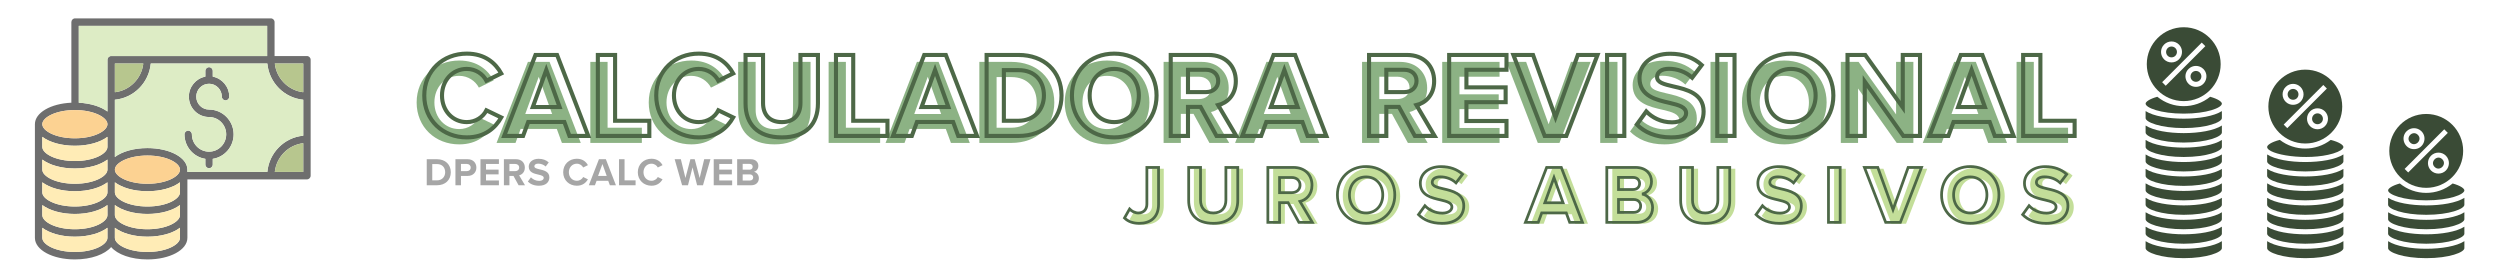 <svg xmlns="http://www.w3.org/2000/svg" xmlns:xlink="http://www.w3.org/1999/xlink" width="1000" zoomAndPan="magnify" viewBox="0 0 750 82.5" height="110" preserveAspectRatio="xMidYMid meet" version="1.0"><defs><filter x="0%" y="0%" width="100%" height="100%" id="663df8a7a3"><feColorMatrix values="0 0 0 0 1 0 0 0 0 1 0 0 0 0 1 0 0 0 1 0" color-interpolation-filters="sRGB"/></filter><g/><mask id="3c3f7d06dd"><g filter="url(#663df8a7a3)"><rect x="-75" width="900" fill="#000000" y="-8.25" height="99" fill-opacity="0.57"/></g></mask><clipPath id="d55cda3353"><path d="M 0.461 0.508 L 83.207 0.508 L 83.207 72.816 L 0.461 72.816 Z M 0.461 0.508 " clip-rule="nonzero"/></clipPath><clipPath id="1f1034ae66"><rect x="0" width="85" y="0" height="74"/></clipPath><clipPath id="a98eca4be5"><path d="M 680 72 L 704 72 L 704 77.531 L 680 77.531 Z M 680 72 " clip-rule="nonzero"/></clipPath><clipPath id="a924fc0f67"><path d="M 716 55 L 739.625 55 L 739.625 61 L 716 61 Z M 716 55 " clip-rule="nonzero"/></clipPath><clipPath id="065ebcd82c"><path d="M 716 59 L 739.625 59 L 739.625 65 L 716 65 Z M 716 59 " clip-rule="nonzero"/></clipPath><clipPath id="3f43808213"><path d="M 716 63 L 739.625 63 L 739.625 69 L 716 69 Z M 716 63 " clip-rule="nonzero"/></clipPath><clipPath id="64e072cfec"><path d="M 716 68 L 739.625 68 L 739.625 74 L 716 74 Z M 716 68 " clip-rule="nonzero"/></clipPath><clipPath id="f892e4e51a"><path d="M 716 72 L 739.625 72 L 739.625 77.531 L 716 77.531 Z M 716 72 " clip-rule="nonzero"/></clipPath><clipPath id="215edb0f56"><path d="M 644 8.199 L 667 8.199 L 667 31 L 644 31 Z M 644 8.199 " clip-rule="nonzero"/></clipPath><clipPath id="e15d408487"><path d="M 643.461 29 L 667 29 L 667 35 L 643.461 35 Z M 643.461 29 " clip-rule="nonzero"/></clipPath><clipPath id="97e74f9922"><path d="M 643.461 33 L 667 33 L 667 39 L 643.461 39 Z M 643.461 33 " clip-rule="nonzero"/></clipPath><clipPath id="bf6e5569f7"><path d="M 643.461 37 L 667 37 L 667 43 L 643.461 43 Z M 643.461 37 " clip-rule="nonzero"/></clipPath><clipPath id="c0094c5ae8"><path d="M 643.461 41 L 667 41 L 667 48 L 643.461 48 Z M 643.461 41 " clip-rule="nonzero"/></clipPath><clipPath id="61095f56b2"><path d="M 643.461 46 L 667 46 L 667 52 L 643.461 52 Z M 643.461 46 " clip-rule="nonzero"/></clipPath><clipPath id="0a34999489"><path d="M 643.461 50 L 667 50 L 667 56 L 643.461 56 Z M 643.461 50 " clip-rule="nonzero"/></clipPath><clipPath id="bb7d7aa0bf"><path d="M 643.461 55 L 667 55 L 667 61 L 643.461 61 Z M 643.461 55 " clip-rule="nonzero"/></clipPath><clipPath id="bf73bfa5bf"><path d="M 643.461 59 L 667 59 L 667 65 L 643.461 65 Z M 643.461 59 " clip-rule="nonzero"/></clipPath><clipPath id="21db3ab5c8"><path d="M 643.461 63 L 667 63 L 667 69 L 643.461 69 Z M 643.461 63 " clip-rule="nonzero"/></clipPath><clipPath id="b6320e027c"><path d="M 643.461 68 L 667 68 L 667 74 L 643.461 74 Z M 643.461 68 " clip-rule="nonzero"/></clipPath><clipPath id="e5ef7f8bc2"><path d="M 643.461 72 L 667 72 L 667 77.531 L 643.461 77.531 Z M 643.461 72 " clip-rule="nonzero"/></clipPath></defs><g mask="url(#3c3f7d06dd)"><g transform="matrix(1, 0, 0, 1, 10, 5)"><g clip-path="url(#1f1034ae66)"><g clip-path="url(#d55cda3353)"><path fill="#000000" d="M 52.715 27.871 C 50.598 27.871 48.875 26.133 48.875 24 C 48.875 21.867 50.598 20.129 52.715 20.129 C 54.832 20.129 56.551 21.867 56.551 24 C 56.551 24.617 57.051 25.121 57.664 25.121 C 58.277 25.121 58.773 24.617 58.773 24 C 58.773 21.012 56.637 18.52 53.824 17.992 L 53.824 16.277 C 53.824 15.656 53.328 15.156 52.715 15.156 C 52.102 15.156 51.605 15.656 51.605 16.277 L 51.605 17.992 C 48.793 18.52 46.656 21.012 46.656 24 C 46.656 27.371 49.375 30.113 52.715 30.113 C 55.555 30.113 57.863 32.441 57.863 35.309 C 57.863 38.172 55.555 40.5 52.715 40.5 C 49.875 40.5 47.566 38.172 47.566 35.309 C 47.566 34.688 47.07 34.188 46.453 34.188 C 45.844 34.188 45.344 34.688 45.344 35.309 C 45.344 39.027 48.066 42.113 51.605 42.656 L 51.605 44.352 C 51.605 44.969 52.102 45.473 52.715 45.473 C 53.328 45.473 53.824 44.969 53.824 44.352 L 53.824 42.656 C 57.363 42.113 60.086 39.027 60.086 35.309 C 60.086 31.207 56.777 27.871 52.715 27.871 Z M 52.715 27.871 C 50.598 27.871 48.875 26.133 48.875 24 C 48.875 21.867 50.598 20.129 52.715 20.129 C 54.832 20.129 56.551 21.867 56.551 24 C 56.551 24.617 57.051 25.121 57.664 25.121 C 58.277 25.121 58.773 24.617 58.773 24 C 58.773 21.012 56.637 18.52 53.824 17.992 L 53.824 16.277 C 53.824 15.656 53.328 15.156 52.715 15.156 C 52.102 15.156 51.605 15.656 51.605 16.277 L 51.605 17.992 C 48.793 18.52 46.656 21.012 46.656 24 C 46.656 27.371 49.375 30.113 52.715 30.113 C 55.555 30.113 57.863 32.441 57.863 35.309 C 57.863 38.172 55.555 40.5 52.715 40.5 C 49.875 40.5 47.566 38.172 47.566 35.309 C 47.566 34.688 47.07 34.188 46.453 34.188 C 45.844 34.188 45.344 34.688 45.344 35.309 C 45.344 39.027 48.066 42.113 51.605 42.656 L 51.605 44.352 C 51.605 44.969 52.102 45.473 52.715 45.473 C 53.328 45.473 53.824 44.969 53.824 44.352 L 53.824 42.656 C 57.363 42.113 60.086 39.027 60.086 35.309 C 60.086 31.207 56.777 27.871 52.715 27.871 Z M 52.715 27.871 C 50.598 27.871 48.875 26.133 48.875 24 C 48.875 21.867 50.598 20.129 52.715 20.129 C 54.832 20.129 56.551 21.867 56.551 24 C 56.551 24.617 57.051 25.121 57.664 25.121 C 58.277 25.121 58.773 24.617 58.773 24 C 58.773 21.012 56.637 18.52 53.824 17.992 L 53.824 16.277 C 53.824 15.656 53.328 15.156 52.715 15.156 C 52.102 15.156 51.605 15.656 51.605 16.277 L 51.605 17.992 C 48.793 18.52 46.656 21.012 46.656 24 C 46.656 27.371 49.375 30.113 52.715 30.113 C 55.555 30.113 57.863 32.441 57.863 35.309 C 57.863 38.172 55.555 40.5 52.715 40.5 C 49.875 40.5 47.566 38.172 47.566 35.309 C 47.566 34.688 47.07 34.188 46.453 34.188 C 45.844 34.188 45.344 34.688 45.344 35.309 C 45.344 39.027 48.066 42.113 51.605 42.656 L 51.605 44.352 C 51.605 44.969 52.102 45.473 52.715 45.473 C 53.328 45.473 53.824 44.969 53.824 44.352 L 53.824 42.656 C 57.363 42.113 60.086 39.027 60.086 35.309 C 60.086 31.207 56.777 27.871 52.715 27.871 Z M 52.715 27.871 C 50.598 27.871 48.875 26.133 48.875 24 C 48.875 21.867 50.598 20.129 52.715 20.129 C 54.832 20.129 56.551 21.867 56.551 24 C 56.551 24.617 57.051 25.121 57.664 25.121 C 58.277 25.121 58.773 24.617 58.773 24 C 58.773 21.012 56.637 18.52 53.824 17.992 L 53.824 16.277 C 53.824 15.656 53.328 15.156 52.715 15.156 C 52.102 15.156 51.605 15.656 51.605 16.277 L 51.605 17.992 C 48.793 18.52 46.656 21.012 46.656 24 C 46.656 27.371 49.375 30.113 52.715 30.113 C 55.555 30.113 57.863 32.441 57.863 35.309 C 57.863 38.172 55.555 40.5 52.715 40.5 C 49.875 40.5 47.566 38.172 47.566 35.309 C 47.566 34.688 47.07 34.188 46.453 34.188 C 45.844 34.188 45.344 34.688 45.344 35.309 C 45.344 39.027 48.066 42.113 51.605 42.656 L 51.605 44.352 C 51.605 44.969 52.102 45.473 52.715 45.473 C 53.328 45.473 53.824 44.969 53.824 44.352 L 53.824 42.656 C 57.363 42.113 60.086 39.027 60.086 35.309 C 60.086 31.207 56.777 27.871 52.715 27.871 Z M 52.715 27.871 C 50.598 27.871 48.875 26.133 48.875 24 C 48.875 21.867 50.598 20.129 52.715 20.129 C 54.832 20.129 56.551 21.867 56.551 24 C 56.551 24.617 57.051 25.121 57.664 25.121 C 58.277 25.121 58.773 24.617 58.773 24 C 58.773 21.012 56.637 18.52 53.824 17.992 L 53.824 16.277 C 53.824 15.656 53.328 15.156 52.715 15.156 C 52.102 15.156 51.605 15.656 51.605 16.277 L 51.605 17.992 C 48.793 18.52 46.656 21.012 46.656 24 C 46.656 27.371 49.375 30.113 52.715 30.113 C 55.555 30.113 57.863 32.441 57.863 35.309 C 57.863 38.172 55.555 40.5 52.715 40.5 C 49.875 40.5 47.566 38.172 47.566 35.309 C 47.566 34.688 47.07 34.188 46.453 34.188 C 45.844 34.188 45.344 34.688 45.344 35.309 C 45.344 39.027 48.066 42.113 51.605 42.656 L 51.605 44.352 C 51.605 44.969 52.102 45.473 52.715 45.473 C 53.328 45.473 53.824 44.969 53.824 44.352 L 53.824 42.656 C 57.363 42.113 60.086 39.027 60.086 35.309 C 60.086 31.207 56.777 27.871 52.715 27.871 Z M 52.715 27.871 C 50.598 27.871 48.875 26.133 48.875 24 C 48.875 21.867 50.598 20.129 52.715 20.129 C 54.832 20.129 56.551 21.867 56.551 24 C 56.551 24.617 57.051 25.121 57.664 25.121 C 58.277 25.121 58.773 24.617 58.773 24 C 58.773 21.012 56.637 18.52 53.824 17.992 L 53.824 16.277 C 53.824 15.656 53.328 15.156 52.715 15.156 C 52.102 15.156 51.605 15.656 51.605 16.277 L 51.605 17.992 C 48.793 18.52 46.656 21.012 46.656 24 C 46.656 27.371 49.375 30.113 52.715 30.113 C 55.555 30.113 57.863 32.441 57.863 35.309 C 57.863 38.172 55.555 40.5 52.715 40.5 C 49.875 40.5 47.566 38.172 47.566 35.309 C 47.566 34.688 47.07 34.188 46.453 34.188 C 45.844 34.188 45.344 34.688 45.344 35.309 C 45.344 39.027 48.066 42.113 51.605 42.656 L 51.605 44.352 C 51.605 44.969 52.102 45.473 52.715 45.473 C 53.328 45.473 53.824 44.969 53.824 44.352 L 53.824 42.656 C 57.363 42.113 60.086 39.027 60.086 35.309 C 60.086 31.207 56.777 27.871 52.715 27.871 Z M 52.715 27.871 C 50.598 27.871 48.875 26.133 48.875 24 C 48.875 21.867 50.598 20.129 52.715 20.129 C 54.832 20.129 56.551 21.867 56.551 24 C 56.551 24.617 57.051 25.121 57.664 25.121 C 58.277 25.121 58.773 24.617 58.773 24 C 58.773 21.012 56.637 18.52 53.824 17.992 L 53.824 16.277 C 53.824 15.656 53.328 15.156 52.715 15.156 C 52.102 15.156 51.605 15.656 51.605 16.277 L 51.605 17.992 C 48.793 18.52 46.656 21.012 46.656 24 C 46.656 27.371 49.375 30.113 52.715 30.113 C 55.555 30.113 57.863 32.441 57.863 35.309 C 57.863 38.172 55.555 40.5 52.715 40.5 C 49.875 40.5 47.566 38.172 47.566 35.309 C 47.566 34.688 47.07 34.188 46.453 34.188 C 45.844 34.188 45.344 34.688 45.344 35.309 C 45.344 39.027 48.066 42.113 51.605 42.656 L 51.605 44.352 C 51.605 44.969 52.102 45.473 52.715 45.473 C 53.328 45.473 53.824 44.969 53.824 44.352 L 53.824 42.656 C 57.363 42.113 60.086 39.027 60.086 35.309 C 60.086 31.207 56.777 27.871 52.715 27.871 Z M 52.715 27.871 C 50.598 27.871 48.875 26.133 48.875 24 C 48.875 21.867 50.598 20.129 52.715 20.129 C 54.832 20.129 56.551 21.867 56.551 24 C 56.551 24.617 57.051 25.121 57.664 25.121 C 58.277 25.121 58.773 24.617 58.773 24 C 58.773 21.012 56.637 18.52 53.824 17.992 L 53.824 16.277 C 53.824 15.656 53.328 15.156 52.715 15.156 C 52.102 15.156 51.605 15.656 51.605 16.277 L 51.605 17.992 C 48.793 18.52 46.656 21.012 46.656 24 C 46.656 27.371 49.375 30.113 52.715 30.113 C 55.555 30.113 57.863 32.441 57.863 35.309 C 57.863 38.172 55.555 40.5 52.715 40.5 C 49.875 40.5 47.566 38.172 47.566 35.309 C 47.566 34.688 47.07 34.188 46.453 34.188 C 45.844 34.188 45.344 34.688 45.344 35.309 C 45.344 39.027 48.066 42.113 51.605 42.656 L 51.605 44.352 C 51.605 44.969 52.102 45.473 52.715 45.473 C 53.328 45.473 53.824 44.969 53.824 44.352 L 53.824 42.656 C 57.363 42.113 60.086 39.027 60.086 35.309 C 60.086 31.207 56.777 27.871 52.715 27.871 Z M 52.715 27.871 C 50.598 27.871 48.875 26.133 48.875 24 C 48.875 21.867 50.598 20.129 52.715 20.129 C 54.832 20.129 56.551 21.867 56.551 24 C 56.551 24.617 57.051 25.121 57.664 25.121 C 58.277 25.121 58.773 24.617 58.773 24 C 58.773 21.012 56.637 18.52 53.824 17.992 L 53.824 16.277 C 53.824 15.656 53.328 15.156 52.715 15.156 C 52.102 15.156 51.605 15.656 51.605 16.277 L 51.605 17.992 C 48.793 18.52 46.656 21.012 46.656 24 C 46.656 27.371 49.375 30.113 52.715 30.113 C 55.555 30.113 57.863 32.441 57.863 35.309 C 57.863 38.172 55.555 40.5 52.715 40.5 C 49.875 40.5 47.566 38.172 47.566 35.309 C 47.566 34.688 47.07 34.188 46.453 34.188 C 45.844 34.188 45.344 34.688 45.344 35.309 C 45.344 39.027 48.066 42.113 51.605 42.656 L 51.605 44.352 C 51.605 44.969 52.102 45.473 52.715 45.473 C 53.328 45.473 53.824 44.969 53.824 44.352 L 53.824 42.656 C 57.363 42.113 60.086 39.027 60.086 35.309 C 60.086 31.207 56.777 27.871 52.715 27.871 Z M 52.715 27.871 C 50.598 27.871 48.875 26.133 48.875 24 C 48.875 21.867 50.598 20.129 52.715 20.129 C 54.832 20.129 56.551 21.867 56.551 24 C 56.551 24.617 57.051 25.121 57.664 25.121 C 58.277 25.121 58.773 24.617 58.773 24 C 58.773 21.012 56.637 18.52 53.824 17.992 L 53.824 16.277 C 53.824 15.656 53.328 15.156 52.715 15.156 C 52.102 15.156 51.605 15.656 51.605 16.277 L 51.605 17.992 C 48.793 18.52 46.656 21.012 46.656 24 C 46.656 27.371 49.375 30.113 52.715 30.113 C 55.555 30.113 57.863 32.441 57.863 35.309 C 57.863 38.172 55.555 40.5 52.715 40.5 C 49.875 40.5 47.566 38.172 47.566 35.309 C 47.566 34.688 47.07 34.188 46.453 34.188 C 45.844 34.188 45.344 34.688 45.344 35.309 C 45.344 39.027 48.066 42.113 51.605 42.656 L 51.605 44.352 C 51.605 44.969 52.102 45.473 52.715 45.473 C 53.328 45.473 53.824 44.969 53.824 44.352 L 53.824 42.656 C 57.363 42.113 60.086 39.027 60.086 35.309 C 60.086 31.207 56.777 27.871 52.715 27.871 Z M 52.715 27.871 C 50.598 27.871 48.875 26.133 48.875 24 C 48.875 21.867 50.598 20.129 52.715 20.129 C 54.832 20.129 56.551 21.867 56.551 24 C 56.551 24.617 57.051 25.121 57.664 25.121 C 58.277 25.121 58.773 24.617 58.773 24 C 58.773 21.012 56.637 18.52 53.824 17.992 L 53.824 16.277 C 53.824 15.656 53.328 15.156 52.715 15.156 C 52.102 15.156 51.605 15.656 51.605 16.277 L 51.605 17.992 C 48.793 18.52 46.656 21.012 46.656 24 C 46.656 27.371 49.375 30.113 52.715 30.113 C 55.555 30.113 57.863 32.441 57.863 35.309 C 57.863 38.172 55.555 40.5 52.715 40.5 C 49.875 40.5 47.566 38.172 47.566 35.309 C 47.566 34.688 47.07 34.188 46.453 34.188 C 45.844 34.188 45.344 34.688 45.344 35.309 C 45.344 39.027 48.066 42.113 51.605 42.656 L 51.605 44.352 C 51.605 44.969 52.102 45.473 52.715 45.473 C 53.328 45.473 53.824 44.969 53.824 44.352 L 53.824 42.656 C 57.363 42.113 60.086 39.027 60.086 35.309 C 60.086 31.207 56.777 27.871 52.715 27.871 Z M 52.715 27.871 C 50.598 27.871 48.875 26.133 48.875 24 C 48.875 21.867 50.598 20.129 52.715 20.129 C 54.832 20.129 56.551 21.867 56.551 24 C 56.551 24.617 57.051 25.121 57.664 25.121 C 58.277 25.121 58.773 24.617 58.773 24 C 58.773 21.012 56.637 18.52 53.824 17.992 L 53.824 16.277 C 53.824 15.656 53.328 15.156 52.715 15.156 C 52.102 15.156 51.605 15.656 51.605 16.277 L 51.605 17.992 C 48.793 18.52 46.656 21.012 46.656 24 C 46.656 27.371 49.375 30.113 52.715 30.113 C 55.555 30.113 57.863 32.441 57.863 35.309 C 57.863 38.172 55.555 40.5 52.715 40.5 C 49.875 40.5 47.566 38.172 47.566 35.309 C 47.566 34.688 47.07 34.188 46.453 34.188 C 45.844 34.188 45.344 34.688 45.344 35.309 C 45.344 39.027 48.066 42.113 51.605 42.656 L 51.605 44.352 C 51.605 44.969 52.102 45.473 52.715 45.473 C 53.328 45.473 53.824 44.969 53.824 44.352 L 53.824 42.656 C 57.363 42.113 60.086 39.027 60.086 35.309 C 60.086 31.207 56.777 27.871 52.715 27.871 Z M 52.715 27.871 C 50.598 27.871 48.875 26.133 48.875 24 C 48.875 21.867 50.598 20.129 52.715 20.129 C 54.832 20.129 56.551 21.867 56.551 24 C 56.551 24.617 57.051 25.121 57.664 25.121 C 58.277 25.121 58.773 24.617 58.773 24 C 58.773 21.012 56.637 18.52 53.824 17.992 L 53.824 16.277 C 53.824 15.656 53.328 15.156 52.715 15.156 C 52.102 15.156 51.605 15.656 51.605 16.277 L 51.605 17.992 C 48.793 18.52 46.656 21.012 46.656 24 C 46.656 27.371 49.375 30.113 52.715 30.113 C 55.555 30.113 57.863 32.441 57.863 35.309 C 57.863 38.172 55.555 40.5 52.715 40.5 C 49.875 40.5 47.566 38.172 47.566 35.309 C 47.566 34.688 47.07 34.188 46.453 34.188 C 45.844 34.188 45.344 34.688 45.344 35.309 C 45.344 39.027 48.066 42.113 51.605 42.656 L 51.605 44.352 C 51.605 44.969 52.102 45.473 52.715 45.473 C 53.328 45.473 53.824 44.969 53.824 44.352 L 53.824 42.656 C 57.363 42.113 60.086 39.027 60.086 35.309 C 60.086 31.207 56.777 27.871 52.715 27.871 Z M 52.715 27.871 C 50.598 27.871 48.875 26.133 48.875 24 C 48.875 21.867 50.598 20.129 52.715 20.129 C 54.832 20.129 56.551 21.867 56.551 24 C 56.551 24.617 57.051 25.121 57.664 25.121 C 58.277 25.121 58.773 24.617 58.773 24 C 58.773 21.012 56.637 18.52 53.824 17.992 L 53.824 16.277 C 53.824 15.656 53.328 15.156 52.715 15.156 C 52.102 15.156 51.605 15.656 51.605 16.277 L 51.605 17.992 C 48.793 18.52 46.656 21.012 46.656 24 C 46.656 27.371 49.375 30.113 52.715 30.113 C 55.555 30.113 57.863 32.441 57.863 35.309 C 57.863 38.172 55.555 40.5 52.715 40.5 C 49.875 40.5 47.566 38.172 47.566 35.309 C 47.566 34.688 47.07 34.188 46.453 34.188 C 45.844 34.188 45.344 34.688 45.344 35.309 C 45.344 39.027 48.066 42.113 51.605 42.656 L 51.605 44.352 C 51.605 44.969 52.102 45.473 52.715 45.473 C 53.328 45.473 53.824 44.969 53.824 44.352 L 53.824 42.656 C 57.363 42.113 60.086 39.027 60.086 35.309 C 60.086 31.207 56.777 27.871 52.715 27.871 Z M 52.715 27.871 C 50.598 27.871 48.875 26.133 48.875 24 C 48.875 21.867 50.598 20.129 52.715 20.129 C 54.832 20.129 56.551 21.867 56.551 24 C 56.551 24.617 57.051 25.121 57.664 25.121 C 58.277 25.121 58.773 24.617 58.773 24 C 58.773 21.012 56.637 18.52 53.824 17.992 L 53.824 16.277 C 53.824 15.656 53.328 15.156 52.715 15.156 C 52.102 15.156 51.605 15.656 51.605 16.277 L 51.605 17.992 C 48.793 18.52 46.656 21.012 46.656 24 C 46.656 27.371 49.375 30.113 52.715 30.113 C 55.555 30.113 57.863 32.441 57.863 35.309 C 57.863 38.172 55.555 40.5 52.715 40.5 C 49.875 40.5 47.566 38.172 47.566 35.309 C 47.566 34.688 47.07 34.188 46.453 34.188 C 45.844 34.188 45.344 34.688 45.344 35.309 C 45.344 39.027 48.066 42.113 51.605 42.656 L 51.605 44.352 C 51.605 44.969 52.102 45.473 52.715 45.473 C 53.328 45.473 53.824 44.969 53.824 44.352 L 53.824 42.656 C 57.363 42.113 60.086 39.027 60.086 35.309 C 60.086 31.207 56.777 27.871 52.715 27.871 Z M 80.977 22.668 C 76.508 22.152 72.949 18.562 72.438 14.055 L 80.977 14.055 Z M 80.977 35.707 C 75.281 36.242 70.734 40.828 70.203 46.574 L 46.219 46.574 L 46.219 45.898 C 46.219 42.27 40.949 39.422 34.227 39.422 C 30.148 39.422 26.613 40.469 24.457 42.102 L 24.457 24.922 C 30.152 24.387 34.699 19.801 35.227 14.055 L 70.203 14.055 C 70.734 19.801 75.281 24.387 80.977 24.922 Z M 80.977 46.574 L 72.438 46.574 C 72.949 42.066 76.508 38.477 80.977 37.961 Z M 34.227 50.129 C 28.469 50.129 24.457 47.898 24.457 45.898 C 24.457 43.895 28.469 41.664 34.227 41.664 C 39.984 41.664 43.996 43.895 43.996 45.898 C 43.996 47.898 39.984 50.129 34.227 50.129 Z M 43.996 52.715 C 43.996 54.719 39.984 56.949 34.227 56.949 C 28.469 56.949 24.457 54.719 24.457 52.715 L 24.457 49.691 C 26.613 51.324 30.148 52.371 34.227 52.371 C 38.301 52.371 41.84 51.324 43.996 49.691 Z M 43.996 59.535 C 43.996 61.539 39.984 63.77 34.227 63.77 C 28.469 63.77 24.457 61.539 24.457 59.535 L 24.457 56.512 C 26.613 58.141 30.148 59.191 34.227 59.191 C 38.301 59.191 41.84 58.141 43.996 56.512 Z M 43.996 66.355 C 43.996 68.355 39.984 70.586 34.227 70.586 C 28.469 70.586 24.457 68.355 24.457 66.355 L 24.457 63.332 C 26.613 64.965 30.148 66.008 34.227 66.008 C 38.301 66.008 41.84 64.965 43.996 63.332 Z M 32.996 14.055 C 32.484 18.562 28.926 22.152 24.457 22.668 L 24.457 14.055 Z M 23.344 11.812 C 22.73 11.812 22.234 12.316 22.234 12.934 L 22.234 28.461 C 20.285 26.988 17.211 25.992 13.633 25.812 L 13.633 2.754 L 70.148 2.754 L 70.148 11.812 Z M 12.461 36.488 C 6.703 36.488 2.691 34.258 2.691 32.254 C 2.691 30.254 6.703 28.023 12.461 28.023 C 18.219 28.023 22.234 30.254 22.234 32.254 C 22.234 34.258 18.219 36.488 12.461 36.488 Z M 22.234 39.078 C 22.234 41.078 18.219 43.309 12.461 43.309 C 6.703 43.309 2.691 41.078 2.691 39.078 L 2.691 36.051 C 4.848 37.684 8.387 38.73 12.461 38.73 C 16.539 38.73 20.078 37.684 22.234 36.051 Z M 22.234 45.898 C 22.234 47.898 18.219 50.129 12.461 50.129 C 6.703 50.129 2.691 47.898 2.691 45.898 L 2.691 42.871 C 4.848 44.504 8.387 45.547 12.461 45.547 C 16.539 45.547 20.078 44.504 22.234 42.871 Z M 22.234 52.715 C 22.234 54.719 18.219 56.949 12.461 56.949 C 6.703 56.949 2.691 54.719 2.691 52.715 L 2.691 49.691 C 4.848 51.324 8.387 52.371 12.461 52.371 C 16.539 52.371 20.078 51.324 22.234 49.691 Z M 22.234 59.535 C 22.234 61.539 18.219 63.77 12.461 63.77 C 6.703 63.77 2.691 61.539 2.691 59.535 L 2.691 56.512 C 4.848 58.141 8.387 59.191 12.461 59.191 C 16.539 59.191 20.078 58.141 22.234 56.512 Z M 22.234 66.355 C 22.234 68.355 18.219 70.586 12.461 70.586 C 6.703 70.586 2.691 68.355 2.691 66.355 L 2.691 63.332 C 4.848 64.965 8.387 66.008 12.461 66.008 C 16.539 66.008 20.078 64.965 22.234 63.332 Z M 82.086 11.812 L 72.371 11.812 L 72.371 1.633 C 72.371 1.016 71.875 0.512 71.262 0.512 L 12.52 0.512 C 11.906 0.512 11.41 1.016 11.41 1.633 L 11.41 25.809 C 5.195 26.09 0.473 28.816 0.473 32.254 L 0.473 66.355 C 0.473 69.988 5.738 72.828 12.461 72.828 C 17.344 72.828 21.457 71.328 23.344 69.121 C 25.23 71.328 29.344 72.828 34.227 72.828 C 40.949 72.828 46.219 69.988 46.219 66.355 L 46.219 48.816 L 82.086 48.816 C 82.699 48.816 83.195 48.312 83.195 47.695 L 83.195 12.934 C 83.195 12.316 82.699 11.812 82.086 11.812 Z M 52.715 27.871 C 50.598 27.871 48.875 26.133 48.875 24 C 48.875 21.867 50.598 20.129 52.715 20.129 C 54.832 20.129 56.551 21.867 56.551 24 C 56.551 24.617 57.051 25.121 57.664 25.121 C 58.277 25.121 58.773 24.617 58.773 24 C 58.773 21.012 56.637 18.52 53.824 17.992 L 53.824 16.277 C 53.824 15.656 53.328 15.156 52.715 15.156 C 52.102 15.156 51.605 15.656 51.605 16.277 L 51.605 17.992 C 48.793 18.52 46.656 21.012 46.656 24 C 46.656 27.371 49.375 30.113 52.715 30.113 C 55.555 30.113 57.863 32.441 57.863 35.309 C 57.863 38.172 55.555 40.5 52.715 40.5 C 49.875 40.5 47.566 38.172 47.566 35.309 C 47.566 34.688 47.07 34.188 46.453 34.188 C 45.844 34.188 45.344 34.688 45.344 35.309 C 45.344 39.027 48.066 42.113 51.605 42.656 L 51.605 44.352 C 51.605 44.969 52.102 45.473 52.715 45.473 C 53.328 45.473 53.824 44.969 53.824 44.352 L 53.824 42.656 C 57.363 42.113 60.086 39.027 60.086 35.309 C 60.086 31.207 56.777 27.871 52.715 27.871 Z M 52.715 27.871 C 50.598 27.871 48.875 26.133 48.875 24 C 48.875 21.867 50.598 20.129 52.715 20.129 C 54.832 20.129 56.551 21.867 56.551 24 C 56.551 24.617 57.051 25.121 57.664 25.121 C 58.277 25.121 58.773 24.617 58.773 24 C 58.773 21.012 56.637 18.52 53.824 17.992 L 53.824 16.277 C 53.824 15.656 53.328 15.156 52.715 15.156 C 52.102 15.156 51.605 15.656 51.605 16.277 L 51.605 17.992 C 48.793 18.52 46.656 21.012 46.656 24 C 46.656 27.371 49.375 30.113 52.715 30.113 C 55.555 30.113 57.863 32.441 57.863 35.309 C 57.863 38.172 55.555 40.5 52.715 40.5 C 49.875 40.5 47.566 38.172 47.566 35.309 C 47.566 34.688 47.07 34.188 46.453 34.188 C 45.844 34.188 45.344 34.688 45.344 35.309 C 45.344 39.027 48.066 42.113 51.605 42.656 L 51.605 44.352 C 51.605 44.969 52.102 45.473 52.715 45.473 C 53.328 45.473 53.824 44.969 53.824 44.352 L 53.824 42.656 C 57.363 42.113 60.086 39.027 60.086 35.309 C 60.086 31.207 56.777 27.871 52.715 27.871 Z M 52.715 27.871 C 50.598 27.871 48.875 26.133 48.875 24 C 48.875 21.867 50.598 20.129 52.715 20.129 C 54.832 20.129 56.551 21.867 56.551 24 C 56.551 24.617 57.051 25.121 57.664 25.121 C 58.277 25.121 58.773 24.617 58.773 24 C 58.773 21.012 56.637 18.52 53.824 17.992 L 53.824 16.277 C 53.824 15.656 53.328 15.156 52.715 15.156 C 52.102 15.156 51.605 15.656 51.605 16.277 L 51.605 17.992 C 48.793 18.52 46.656 21.012 46.656 24 C 46.656 27.371 49.375 30.113 52.715 30.113 C 55.555 30.113 57.863 32.441 57.863 35.309 C 57.863 38.172 55.555 40.5 52.715 40.5 C 49.875 40.5 47.566 38.172 47.566 35.309 C 47.566 34.688 47.07 34.188 46.453 34.188 C 45.844 34.188 45.344 34.688 45.344 35.309 C 45.344 39.027 48.066 42.113 51.605 42.656 L 51.605 44.352 C 51.605 44.969 52.102 45.473 52.715 45.473 C 53.328 45.473 53.824 44.969 53.824 44.352 L 53.824 42.656 C 57.363 42.113 60.086 39.027 60.086 35.309 C 60.086 31.207 56.777 27.871 52.715 27.871 Z M 52.715 27.871 C 50.598 27.871 48.875 26.133 48.875 24 C 48.875 21.867 50.598 20.129 52.715 20.129 C 54.832 20.129 56.551 21.867 56.551 24 C 56.551 24.617 57.051 25.121 57.664 25.121 C 58.277 25.121 58.773 24.617 58.773 24 C 58.773 21.012 56.637 18.52 53.824 17.992 L 53.824 16.277 C 53.824 15.656 53.328 15.156 52.715 15.156 C 52.102 15.156 51.605 15.656 51.605 16.277 L 51.605 17.992 C 48.793 18.52 46.656 21.012 46.656 24 C 46.656 27.371 49.375 30.113 52.715 30.113 C 55.555 30.113 57.863 32.441 57.863 35.309 C 57.863 38.172 55.555 40.5 52.715 40.5 C 49.875 40.5 47.566 38.172 47.566 35.309 C 47.566 34.688 47.07 34.188 46.453 34.188 C 45.844 34.188 45.344 34.688 45.344 35.309 C 45.344 39.027 48.066 42.113 51.605 42.656 L 51.605 44.352 C 51.605 44.969 52.102 45.473 52.715 45.473 C 53.328 45.473 53.824 44.969 53.824 44.352 L 53.824 42.656 C 57.363 42.113 60.086 39.027 60.086 35.309 C 60.086 31.207 56.777 27.871 52.715 27.871 Z M 52.715 27.871 C 50.598 27.871 48.875 26.133 48.875 24 C 48.875 21.867 50.598 20.129 52.715 20.129 C 54.832 20.129 56.551 21.867 56.551 24 C 56.551 24.617 57.051 25.121 57.664 25.121 C 58.277 25.121 58.773 24.617 58.773 24 C 58.773 21.012 56.637 18.52 53.824 17.992 L 53.824 16.277 C 53.824 15.656 53.328 15.156 52.715 15.156 C 52.102 15.156 51.605 15.656 51.605 16.277 L 51.605 17.992 C 48.793 18.52 46.656 21.012 46.656 24 C 46.656 27.371 49.375 30.113 52.715 30.113 C 55.555 30.113 57.863 32.441 57.863 35.309 C 57.863 38.172 55.555 40.5 52.715 40.5 C 49.875 40.5 47.566 38.172 47.566 35.309 C 47.566 34.688 47.07 34.188 46.453 34.188 C 45.844 34.188 45.344 34.688 45.344 35.309 C 45.344 39.027 48.066 42.113 51.605 42.656 L 51.605 44.352 C 51.605 44.969 52.102 45.473 52.715 45.473 C 53.328 45.473 53.824 44.969 53.824 44.352 L 53.824 42.656 C 57.363 42.113 60.086 39.027 60.086 35.309 C 60.086 31.207 56.777 27.871 52.715 27.871 Z M 52.715 27.871 C 50.598 27.871 48.875 26.133 48.875 24 C 48.875 21.867 50.598 20.129 52.715 20.129 C 54.832 20.129 56.551 21.867 56.551 24 C 56.551 24.617 57.051 25.121 57.664 25.121 C 58.277 25.121 58.773 24.617 58.773 24 C 58.773 21.012 56.637 18.52 53.824 17.992 L 53.824 16.277 C 53.824 15.656 53.328 15.156 52.715 15.156 C 52.102 15.156 51.605 15.656 51.605 16.277 L 51.605 17.992 C 48.793 18.52 46.656 21.012 46.656 24 C 46.656 27.371 49.375 30.113 52.715 30.113 C 55.555 30.113 57.863 32.441 57.863 35.309 C 57.863 38.172 55.555 40.5 52.715 40.5 C 49.875 40.5 47.566 38.172 47.566 35.309 C 47.566 34.688 47.07 34.188 46.453 34.188 C 45.844 34.188 45.344 34.688 45.344 35.309 C 45.344 39.027 48.066 42.113 51.605 42.656 L 51.605 44.352 C 51.605 44.969 52.102 45.473 52.715 45.473 C 53.328 45.473 53.824 44.969 53.824 44.352 L 53.824 42.656 C 57.363 42.113 60.086 39.027 60.086 35.309 C 60.086 31.207 56.777 27.871 52.715 27.871 Z M 52.715 27.871 C 50.598 27.871 48.875 26.133 48.875 24 C 48.875 21.867 50.598 20.129 52.715 20.129 C 54.832 20.129 56.551 21.867 56.551 24 C 56.551 24.617 57.051 25.121 57.664 25.121 C 58.277 25.121 58.773 24.617 58.773 24 C 58.773 21.012 56.637 18.52 53.824 17.992 L 53.824 16.277 C 53.824 15.656 53.328 15.156 52.715 15.156 C 52.102 15.156 51.605 15.656 51.605 16.277 L 51.605 17.992 C 48.793 18.52 46.656 21.012 46.656 24 C 46.656 27.371 49.375 30.113 52.715 30.113 C 55.555 30.113 57.863 32.441 57.863 35.309 C 57.863 38.172 55.555 40.5 52.715 40.5 C 49.875 40.5 47.566 38.172 47.566 35.309 C 47.566 34.688 47.07 34.188 46.453 34.188 C 45.844 34.188 45.344 34.688 45.344 35.309 C 45.344 39.027 48.066 42.113 51.605 42.656 L 51.605 44.352 C 51.605 44.969 52.102 45.473 52.715 45.473 C 53.328 45.473 53.824 44.969 53.824 44.352 L 53.824 42.656 C 57.363 42.113 60.086 39.027 60.086 35.309 C 60.086 31.207 56.777 27.871 52.715 27.871 Z M 52.715 27.871 C 50.598 27.871 48.875 26.133 48.875 24 C 48.875 21.867 50.598 20.129 52.715 20.129 C 54.832 20.129 56.551 21.867 56.551 24 C 56.551 24.617 57.051 25.121 57.664 25.121 C 58.277 25.121 58.773 24.617 58.773 24 C 58.773 21.012 56.637 18.52 53.824 17.992 L 53.824 16.277 C 53.824 15.656 53.328 15.156 52.715 15.156 C 52.102 15.156 51.605 15.656 51.605 16.277 L 51.605 17.992 C 48.793 18.52 46.656 21.012 46.656 24 C 46.656 27.371 49.375 30.113 52.715 30.113 C 55.555 30.113 57.863 32.441 57.863 35.309 C 57.863 38.172 55.555 40.5 52.715 40.5 C 49.875 40.5 47.566 38.172 47.566 35.309 C 47.566 34.688 47.07 34.188 46.453 34.188 C 45.844 34.188 45.344 34.688 45.344 35.309 C 45.344 39.027 48.066 42.113 51.605 42.656 L 51.605 44.352 C 51.605 44.969 52.102 45.473 52.715 45.473 C 53.328 45.473 53.824 44.969 53.824 44.352 L 53.824 42.656 C 57.363 42.113 60.086 39.027 60.086 35.309 C 60.086 31.207 56.777 27.871 52.715 27.871 Z M 52.715 27.871 C 50.598 27.871 48.875 26.133 48.875 24 C 48.875 21.867 50.598 20.129 52.715 20.129 C 54.832 20.129 56.551 21.867 56.551 24 C 56.551 24.617 57.051 25.121 57.664 25.121 C 58.277 25.121 58.773 24.617 58.773 24 C 58.773 21.012 56.637 18.52 53.824 17.992 L 53.824 16.277 C 53.824 15.656 53.328 15.156 52.715 15.156 C 52.102 15.156 51.605 15.656 51.605 16.277 L 51.605 17.992 C 48.793 18.52 46.656 21.012 46.656 24 C 46.656 27.371 49.375 30.113 52.715 30.113 C 55.555 30.113 57.863 32.441 57.863 35.309 C 57.863 38.172 55.555 40.5 52.715 40.5 C 49.875 40.5 47.566 38.172 47.566 35.309 C 47.566 34.688 47.07 34.188 46.453 34.188 C 45.844 34.188 45.344 34.688 45.344 35.309 C 45.344 39.027 48.066 42.113 51.605 42.656 L 51.605 44.352 C 51.605 44.969 52.102 45.473 52.715 45.473 C 53.328 45.473 53.824 44.969 53.824 44.352 L 53.824 42.656 C 57.363 42.113 60.086 39.027 60.086 35.309 C 60.086 31.207 56.777 27.871 52.715 27.871 Z M 52.715 27.871 C 50.598 27.871 48.875 26.133 48.875 24 C 48.875 21.867 50.598 20.129 52.715 20.129 C 54.832 20.129 56.551 21.867 56.551 24 C 56.551 24.617 57.051 25.121 57.664 25.121 C 58.277 25.121 58.773 24.617 58.773 24 C 58.773 21.012 56.637 18.52 53.824 17.992 L 53.824 16.277 C 53.824 15.656 53.328 15.156 52.715 15.156 C 52.102 15.156 51.605 15.656 51.605 16.277 L 51.605 17.992 C 48.793 18.52 46.656 21.012 46.656 24 C 46.656 27.371 49.375 30.113 52.715 30.113 C 55.555 30.113 57.863 32.441 57.863 35.309 C 57.863 38.172 55.555 40.5 52.715 40.5 C 49.875 40.5 47.566 38.172 47.566 35.309 C 47.566 34.688 47.07 34.188 46.453 34.188 C 45.844 34.188 45.344 34.688 45.344 35.309 C 45.344 39.027 48.066 42.113 51.605 42.656 L 51.605 44.352 C 51.605 44.969 52.102 45.473 52.715 45.473 C 53.328 45.473 53.824 44.969 53.824 44.352 L 53.824 42.656 C 57.363 42.113 60.086 39.027 60.086 35.309 C 60.086 31.207 56.777 27.871 52.715 27.871 Z M 52.715 27.871 C 50.598 27.871 48.875 26.133 48.875 24 C 48.875 21.867 50.598 20.129 52.715 20.129 C 54.832 20.129 56.551 21.867 56.551 24 C 56.551 24.617 57.051 25.121 57.664 25.121 C 58.277 25.121 58.773 24.617 58.773 24 C 58.773 21.012 56.637 18.52 53.824 17.992 L 53.824 16.277 C 53.824 15.656 53.328 15.156 52.715 15.156 C 52.102 15.156 51.605 15.656 51.605 16.277 L 51.605 17.992 C 48.793 18.52 46.656 21.012 46.656 24 C 46.656 27.371 49.375 30.113 52.715 30.113 C 55.555 30.113 57.863 32.441 57.863 35.309 C 57.863 38.172 55.555 40.5 52.715 40.5 C 49.875 40.5 47.566 38.172 47.566 35.309 C 47.566 34.688 47.07 34.188 46.453 34.188 C 45.844 34.188 45.344 34.688 45.344 35.309 C 45.344 39.027 48.066 42.113 51.605 42.656 L 51.605 44.352 C 51.605 44.969 52.102 45.473 52.715 45.473 C 53.328 45.473 53.824 44.969 53.824 44.352 L 53.824 42.656 C 57.363 42.113 60.086 39.027 60.086 35.309 C 60.086 31.207 56.777 27.871 52.715 27.871 Z M 52.715 27.871 C 50.598 27.871 48.875 26.133 48.875 24 C 48.875 21.867 50.598 20.129 52.715 20.129 C 54.832 20.129 56.551 21.867 56.551 24 C 56.551 24.617 57.051 25.121 57.664 25.121 C 58.277 25.121 58.773 24.617 58.773 24 C 58.773 21.012 56.637 18.52 53.824 17.992 L 53.824 16.277 C 53.824 15.656 53.328 15.156 52.715 15.156 C 52.102 15.156 51.605 15.656 51.605 16.277 L 51.605 17.992 C 48.793 18.52 46.656 21.012 46.656 24 C 46.656 27.371 49.375 30.113 52.715 30.113 C 55.555 30.113 57.863 32.441 57.863 35.309 C 57.863 38.172 55.555 40.5 52.715 40.5 C 49.875 40.5 47.566 38.172 47.566 35.309 C 47.566 34.688 47.07 34.188 46.453 34.188 C 45.844 34.188 45.344 34.688 45.344 35.309 C 45.344 39.027 48.066 42.113 51.605 42.656 L 51.605 44.352 C 51.605 44.969 52.102 45.473 52.715 45.473 C 53.328 45.473 53.824 44.969 53.824 44.352 L 53.824 42.656 C 57.363 42.113 60.086 39.027 60.086 35.309 C 60.086 31.207 56.777 27.871 52.715 27.871 Z M 52.715 27.871 C 50.598 27.871 48.875 26.133 48.875 24 C 48.875 21.867 50.598 20.129 52.715 20.129 C 54.832 20.129 56.551 21.867 56.551 24 C 56.551 24.617 57.051 25.121 57.664 25.121 C 58.277 25.121 58.773 24.617 58.773 24 C 58.773 21.012 56.637 18.52 53.824 17.992 L 53.824 16.277 C 53.824 15.656 53.328 15.156 52.715 15.156 C 52.102 15.156 51.605 15.656 51.605 16.277 L 51.605 17.992 C 48.793 18.52 46.656 21.012 46.656 24 C 46.656 27.371 49.375 30.113 52.715 30.113 C 55.555 30.113 57.863 32.441 57.863 35.309 C 57.863 38.172 55.555 40.5 52.715 40.5 C 49.875 40.5 47.566 38.172 47.566 35.309 C 47.566 34.688 47.07 34.188 46.453 34.188 C 45.844 34.188 45.344 34.688 45.344 35.309 C 45.344 39.027 48.066 42.113 51.605 42.656 L 51.605 44.352 C 51.605 44.969 52.102 45.473 52.715 45.473 C 53.328 45.473 53.824 44.969 53.824 44.352 L 53.824 42.656 C 57.363 42.113 60.086 39.027 60.086 35.309 C 60.086 31.207 56.777 27.871 52.715 27.871 Z M 52.715 27.871 C 50.598 27.871 48.875 26.133 48.875 24 C 48.875 21.867 50.598 20.129 52.715 20.129 C 54.832 20.129 56.551 21.867 56.551 24 C 56.551 24.617 57.051 25.121 57.664 25.121 C 58.277 25.121 58.773 24.617 58.773 24 C 58.773 21.012 56.637 18.52 53.824 17.992 L 53.824 16.277 C 53.824 15.656 53.328 15.156 52.715 15.156 C 52.102 15.156 51.605 15.656 51.605 16.277 L 51.605 17.992 C 48.793 18.52 46.656 21.012 46.656 24 C 46.656 27.371 49.375 30.113 52.715 30.113 C 55.555 30.113 57.863 32.441 57.863 35.309 C 57.863 38.172 55.555 40.5 52.715 40.5 C 49.875 40.5 47.566 38.172 47.566 35.309 C 47.566 34.688 47.07 34.188 46.453 34.188 C 45.844 34.188 45.344 34.688 45.344 35.309 C 45.344 39.027 48.066 42.113 51.605 42.656 L 51.605 44.352 C 51.605 44.969 52.102 45.473 52.715 45.473 C 53.328 45.473 53.824 44.969 53.824 44.352 L 53.824 42.656 C 57.363 42.113 60.086 39.027 60.086 35.309 C 60.086 31.207 56.777 27.871 52.715 27.871 Z M 52.715 27.871 C 50.598 27.871 48.875 26.133 48.875 24 C 48.875 21.867 50.598 20.129 52.715 20.129 C 54.832 20.129 56.551 21.867 56.551 24 C 56.551 24.617 57.051 25.121 57.664 25.121 C 58.277 25.121 58.773 24.617 58.773 24 C 58.773 21.012 56.637 18.52 53.824 17.992 L 53.824 16.277 C 53.824 15.656 53.328 15.156 52.715 15.156 C 52.102 15.156 51.605 15.656 51.605 16.277 L 51.605 17.992 C 48.793 18.52 46.656 21.012 46.656 24 C 46.656 27.371 49.375 30.113 52.715 30.113 C 55.555 30.113 57.863 32.441 57.863 35.309 C 57.863 38.172 55.555 40.5 52.715 40.5 C 49.875 40.5 47.566 38.172 47.566 35.309 C 47.566 34.688 47.07 34.188 46.453 34.188 C 45.844 34.188 45.344 34.688 45.344 35.309 C 45.344 39.027 48.066 42.113 51.605 42.656 L 51.605 44.352 C 51.605 44.969 52.102 45.473 52.715 45.473 C 53.328 45.473 53.824 44.969 53.824 44.352 L 53.824 42.656 C 57.363 42.113 60.086 39.027 60.086 35.309 C 60.086 31.207 56.777 27.871 52.715 27.871 Z M 52.715 27.871 C 50.598 27.871 48.875 26.133 48.875 24 C 48.875 21.867 50.598 20.129 52.715 20.129 C 54.832 20.129 56.551 21.867 56.551 24 C 56.551 24.617 57.051 25.121 57.664 25.121 C 58.277 25.121 58.773 24.617 58.773 24 C 58.773 21.012 56.637 18.52 53.824 17.992 L 53.824 16.277 C 53.824 15.656 53.328 15.156 52.715 15.156 C 52.102 15.156 51.605 15.656 51.605 16.277 L 51.605 17.992 C 48.793 18.52 46.656 21.012 46.656 24 C 46.656 27.371 49.375 30.113 52.715 30.113 C 55.555 30.113 57.863 32.441 57.863 35.309 C 57.863 38.172 55.555 40.5 52.715 40.5 C 49.875 40.5 47.566 38.172 47.566 35.309 C 47.566 34.688 47.07 34.188 46.453 34.188 C 45.844 34.188 45.344 34.688 45.344 35.309 C 45.344 39.027 48.066 42.113 51.605 42.656 L 51.605 44.352 C 51.605 44.969 52.102 45.473 52.715 45.473 C 53.328 45.473 53.824 44.969 53.824 44.352 L 53.824 42.656 C 57.363 42.113 60.086 39.027 60.086 35.309 C 60.086 31.207 56.777 27.871 52.715 27.871 " fill-opacity="1" fill-rule="nonzero"/></g><path fill="#ffde7e" d="M 34.227 52.371 C 30.148 52.371 26.613 51.324 24.457 49.691 L 24.457 52.715 C 24.457 54.719 28.469 56.949 34.227 56.949 C 39.984 56.949 43.996 54.719 43.996 52.715 L 43.996 49.691 C 41.84 51.324 38.301 52.371 34.227 52.371 Z M 34.227 59.191 C 30.148 59.191 26.613 58.141 24.457 56.512 L 24.457 59.535 C 24.457 61.539 28.469 63.77 34.227 63.77 C 39.984 63.77 43.996 61.539 43.996 59.535 L 43.996 56.512 C 41.84 58.141 38.301 59.191 34.227 59.191 Z M 34.227 66.008 C 30.148 66.008 26.613 64.965 24.457 63.332 L 24.457 66.355 C 24.457 68.355 28.469 70.586 34.227 70.586 C 39.984 70.586 43.996 68.355 43.996 66.355 L 43.996 63.332 C 41.84 64.965 38.301 66.008 34.227 66.008 Z M 12.461 59.191 C 8.387 59.191 4.848 58.141 2.691 56.512 L 2.691 59.535 C 2.691 61.539 6.703 63.77 12.461 63.77 C 18.219 63.77 22.234 61.539 22.234 59.535 L 22.234 56.512 C 20.078 58.141 16.539 59.191 12.461 59.191 Z M 12.461 66.008 C 8.387 66.008 4.848 64.965 2.691 63.332 L 2.691 66.355 C 2.691 68.355 6.703 70.586 12.461 70.586 C 18.219 70.586 22.234 68.355 22.234 66.355 L 22.234 63.332 C 20.078 64.965 16.539 66.008 12.461 66.008 Z M 12.461 52.371 C 8.387 52.371 4.848 51.324 2.691 49.691 L 2.691 52.715 C 2.691 54.719 6.703 56.949 12.461 56.949 C 18.219 56.949 22.234 54.719 22.234 52.715 L 22.234 49.691 C 20.078 51.324 16.539 52.371 12.461 52.371 Z M 12.461 45.547 C 8.387 45.547 4.848 44.504 2.691 42.871 L 2.691 45.898 C 2.691 47.898 6.703 50.129 12.461 50.129 C 18.219 50.129 22.234 47.898 22.234 45.898 L 22.234 42.871 C 20.078 44.504 16.539 45.547 12.461 45.547 Z M 22.234 36.051 L 22.234 39.078 C 22.234 41.078 18.219 43.309 12.461 43.309 C 6.703 43.309 2.691 41.078 2.691 39.078 L 2.691 36.051 C 4.848 37.684 8.387 38.73 12.461 38.73 C 16.539 38.73 20.078 37.684 22.234 36.051 " fill-opacity="1" fill-rule="nonzero"/><path fill="#faaf40" d="M 34.227 41.664 C 28.469 41.664 24.457 43.895 24.457 45.898 C 24.457 47.898 28.469 50.129 34.227 50.129 C 39.984 50.129 43.996 47.898 43.996 45.898 C 43.996 43.895 39.984 41.664 34.227 41.664 Z M 22.234 32.254 C 22.234 34.258 18.219 36.488 12.461 36.488 C 6.703 36.488 2.691 34.258 2.691 32.254 C 2.691 30.254 6.703 28.023 12.461 28.023 C 18.219 28.023 22.234 30.254 22.234 32.254 " fill-opacity="1" fill-rule="nonzero"/><path fill="#c3de99" d="M 60.086 35.309 C 60.086 31.207 56.777 27.871 52.715 27.871 C 50.598 27.871 48.875 26.133 48.875 24 C 48.875 21.867 50.598 20.129 52.715 20.129 C 54.832 20.129 56.551 21.867 56.551 24 C 56.551 24.617 57.051 25.121 57.664 25.121 C 58.277 25.121 58.773 24.617 58.773 24 C 58.773 21.012 56.637 18.52 53.824 17.992 L 53.824 16.277 C 53.824 15.656 53.328 15.156 52.715 15.156 C 52.102 15.156 51.605 15.656 51.605 16.277 L 51.605 17.992 C 48.793 18.52 46.656 21.012 46.656 24 C 46.656 27.371 49.375 30.113 52.715 30.113 C 55.555 30.113 57.863 32.441 57.863 35.309 C 57.863 38.172 55.555 40.5 52.715 40.5 C 49.875 40.5 47.566 38.172 47.566 35.309 C 47.566 34.688 47.07 34.188 46.453 34.188 C 45.844 34.188 45.344 34.688 45.344 35.309 C 45.344 39.027 48.066 42.113 51.605 42.656 L 51.605 44.352 C 51.605 44.969 52.102 45.473 52.715 45.473 C 53.328 45.473 53.824 44.969 53.824 44.352 L 53.824 42.656 C 57.363 42.113 60.086 39.027 60.086 35.309 Z M 80.977 24.922 L 80.977 35.707 C 75.281 36.242 70.734 40.828 70.203 46.574 L 46.219 46.574 L 46.219 45.898 C 46.219 42.27 40.949 39.422 34.227 39.422 C 30.148 39.422 26.613 40.469 24.457 42.102 L 24.457 24.922 C 30.152 24.387 34.699 19.801 35.227 14.055 L 70.203 14.055 C 70.734 19.801 75.281 24.387 80.977 24.922 Z M 70.148 2.754 L 70.148 11.812 L 23.344 11.812 C 22.73 11.812 22.234 12.316 22.234 12.934 L 22.234 28.461 C 20.285 26.988 17.211 25.992 13.633 25.812 L 13.633 2.754 L 70.148 2.754 " fill-opacity="1" fill-rule="nonzero"/><path fill="#809a39" d="M 72.438 14.055 C 72.949 18.562 76.508 22.152 80.977 22.668 L 80.977 14.055 Z M 24.457 14.055 L 24.457 22.668 C 28.926 22.152 32.484 18.562 32.996 14.055 Z M 80.977 37.961 L 80.977 46.574 L 72.438 46.574 C 72.949 42.066 76.508 38.477 80.977 37.961 " fill-opacity="1" fill-rule="nonzero"/></g></g></g><g clip-path="url(#a98eca4be5)"><path fill="#3a4b36" d="M 680.141 72.348 L 680.141 74.453 C 680.141 75.672 684.605 77.449 691.586 77.449 C 698.57 77.449 703.023 75.672 703.023 74.453 L 703.023 72.348 C 698.371 75.387 684.801 75.395 680.141 72.348 Z M 680.141 72.348 " fill-opacity="1" fill-rule="nonzero"/></g><path fill="#3a4b36" d="M 680.141 68.008 L 680.141 70.117 C 680.141 71.34 684.605 73.117 691.586 73.117 C 698.57 73.117 703.023 71.34 703.023 70.117 L 703.023 68.008 C 698.387 71.051 684.773 71.051 680.141 68.008 Z M 680.141 68.008 " fill-opacity="1" fill-rule="nonzero"/><path fill="#3a4b36" d="M 680.141 63.676 L 680.141 65.777 C 680.141 67 684.605 68.773 691.586 68.773 C 698.57 68.773 703.023 67 703.023 65.777 L 703.023 63.676 C 698.371 66.711 684.801 66.719 680.141 63.676 Z M 680.141 63.676 " fill-opacity="1" fill-rule="nonzero"/><path fill="#3a4b36" d="M 680.141 59.34 L 680.141 61.441 C 680.141 62.664 684.605 64.441 691.586 64.441 C 698.57 64.441 703.023 62.664 703.023 61.441 L 703.023 59.34 C 698.371 62.375 684.801 62.383 680.141 59.34 Z M 680.141 59.34 " fill-opacity="1" fill-rule="nonzero"/><path fill="#3a4b36" d="M 680.141 55 L 680.141 57.109 C 680.141 58.332 684.605 60.105 691.586 60.105 C 698.57 60.105 703.023 58.332 703.023 57.109 L 703.023 55 C 698.387 58.043 684.773 58.043 680.141 55 Z M 680.141 55 " fill-opacity="1" fill-rule="nonzero"/><path fill="#3a4b36" d="M 680.141 50.664 L 680.141 52.77 C 680.141 53.988 684.605 55.766 691.586 55.766 C 698.57 55.766 703.023 53.988 703.023 52.77 L 703.023 50.664 C 698.371 53.699 684.801 53.707 680.141 50.664 Z M 680.141 50.664 " fill-opacity="1" fill-rule="nonzero"/><path fill="#3a4b36" d="M 680.141 46.332 L 680.141 48.434 C 680.141 49.656 684.605 51.434 691.586 51.434 C 698.57 51.434 703.023 49.656 703.023 48.434 L 703.023 46.332 C 698.371 49.367 684.801 49.375 680.141 46.332 Z M 680.141 46.332 " fill-opacity="1" fill-rule="nonzero"/><path fill="#3a4b36" d="M 699.223 41.969 C 694.707 45.43 688.484 45.449 683.938 41.961 C 682.641 42.293 681.699 42.688 681.066 43.066 C 680.445 43.449 680.141 43.812 680.141 44.102 L 680.141 44.113 C 680.211 46.414 692.164 48.375 699.922 46.059 C 701.91 45.457 703.023 44.707 703.023 44.102 C 703.023 43.523 701.816 42.637 699.223 41.969 Z M 699.223 41.969 " fill-opacity="1" fill-rule="nonzero"/><path fill="#3a4b36" d="M 691.586 43.051 C 697.695 43.051 702.668 38.082 702.668 31.973 C 702.668 25.863 697.695 20.891 691.586 20.891 C 685.477 20.891 680.508 25.863 680.508 31.973 C 680.508 38.082 685.477 43.051 691.586 43.051 Z M 697.477 37.859 C 696.246 39.09 694.242 39.082 693.023 37.859 C 691.801 36.633 691.801 34.637 693.023 33.406 C 694.25 32.184 696.246 32.184 697.477 33.406 C 698.699 34.637 698.699 36.633 697.477 37.859 Z M 696.992 25.488 L 698.062 26.566 L 686.184 38.445 L 685.105 37.375 Z M 685.699 26.082 C 686.918 24.852 688.914 24.852 690.145 26.082 C 691.375 27.305 691.375 29.301 690.145 30.531 C 688.902 31.773 686.891 31.734 685.699 30.531 C 684.469 29.301 684.469 27.305 685.699 26.082 Z M 685.699 26.082 " fill-opacity="1" fill-rule="nonzero"/><path fill="#3a4b36" d="M 727.867 56.352 C 733.977 56.352 738.949 51.379 738.949 45.27 C 738.949 39.16 733.977 34.188 727.867 34.188 C 721.758 34.188 716.785 39.16 716.785 45.27 C 716.785 51.379 721.758 56.352 727.867 56.352 Z M 733.758 51.16 C 732.566 52.367 730.555 52.402 729.309 51.16 C 728.078 49.93 728.078 47.934 729.309 46.703 C 730.539 45.48 732.535 45.48 733.758 46.703 C 734.984 47.934 734.984 49.93 733.758 51.16 Z M 733.27 38.789 L 734.348 39.863 L 722.461 51.742 L 721.391 50.672 Z M 721.977 39.379 C 723.207 38.148 725.203 38.148 726.434 39.379 C 728.391 41.336 727.016 44.746 724.207 44.746 C 721.383 44.746 720.02 41.336 721.977 39.379 Z M 721.977 39.379 " fill-opacity="1" fill-rule="nonzero"/><g clip-path="url(#a924fc0f67)"><path fill="#3a4b36" d="M 735.797 55.043 C 731.121 58.84 724.535 58.777 719.941 55.043 C 718.742 55.379 717.871 55.758 717.285 56.121 C 716.711 56.488 716.43 56.836 716.43 57.109 L 716.43 57.117 C 716.445 58.34 720.898 60.105 727.867 60.105 C 734.832 60.105 739.281 58.34 739.312 57.117 L 739.312 57.109 C 739.305 56.562 738.195 55.711 735.797 55.043 Z M 735.797 55.043 " fill-opacity="1" fill-rule="nonzero"/></g><g clip-path="url(#065ebcd82c)"><path fill="#3a4b36" d="M 716.43 59.34 L 716.43 61.441 C 716.43 62.664 720.883 64.441 727.867 64.441 C 734.848 64.441 739.312 62.664 739.312 61.441 L 739.312 59.34 C 734.66 62.375 721.09 62.383 716.43 59.34 Z M 716.43 59.34 " fill-opacity="1" fill-rule="nonzero"/></g><g clip-path="url(#3f43808213)"><path fill="#3a4b36" d="M 716.43 63.676 L 716.43 65.777 C 716.43 67 720.883 68.773 727.867 68.773 C 734.848 68.773 739.312 67 739.312 65.777 L 739.312 63.676 C 734.66 66.711 721.09 66.719 716.43 63.676 Z M 716.43 63.676 " fill-opacity="1" fill-rule="nonzero"/></g><g clip-path="url(#64e072cfec)"><path fill="#3a4b36" d="M 716.43 68.008 L 716.43 70.117 C 716.43 71.34 720.883 73.117 727.867 73.117 C 734.848 73.117 739.312 71.34 739.312 70.117 L 739.312 68.008 C 734.684 71.051 721.059 71.051 716.43 68.008 Z M 716.43 68.008 " fill-opacity="1" fill-rule="nonzero"/></g><g clip-path="url(#f892e4e51a)"><path fill="#3a4b36" d="M 716.43 72.348 L 716.43 74.453 C 716.43 75.672 720.883 77.449 727.867 77.449 C 734.848 77.449 739.312 75.672 739.312 74.453 L 739.312 72.348 C 734.66 75.387 721.09 75.395 716.43 72.348 Z M 716.43 72.348 " fill-opacity="1" fill-rule="nonzero"/></g><g clip-path="url(#215edb0f56)"><path fill="#3a4b36" d="M 655.117 30.332 C 661.227 30.332 666.199 25.359 666.199 19.25 C 666.199 13.141 661.227 8.172 655.117 8.172 C 649.008 8.172 644.035 13.141 644.035 19.25 C 644.039 25.359 649.008 30.332 655.117 30.332 Z M 658.785 26.059 C 655.992 26.059 654.578 22.66 656.559 20.691 C 657.789 19.465 659.785 19.465 661.008 20.691 C 662.988 22.66 661.578 26.059 658.785 26.059 Z M 660.523 12.777 L 661.602 13.848 L 649.715 25.727 L 648.645 24.656 Z M 649.23 13.363 C 650.457 12.133 652.453 12.133 653.684 13.363 C 654.906 14.582 654.914 16.578 653.684 17.809 C 652.461 19.031 650.457 19.039 649.23 17.809 C 648.008 16.586 648 14.59 649.23 13.363 Z M 649.23 13.363 " fill-opacity="1" fill-rule="nonzero"/></g><g clip-path="url(#e15d408487)"><path fill="#3a4b36" d="M 663.051 29.027 C 658.375 32.82 651.785 32.762 647.195 29.027 C 644.797 29.695 643.68 30.551 643.68 31.09 C 643.68 32.312 648.137 34.09 655.117 34.09 C 662.078 34.09 666.527 32.328 666.562 31.105 L 666.562 31.09 C 666.562 30.551 665.449 29.695 663.051 29.027 Z M 663.051 29.027 " fill-opacity="1" fill-rule="nonzero"/></g><g clip-path="url(#97e74f9922)"><path fill="#3a4b36" d="M 643.68 33.324 L 643.68 35.426 C 643.68 36.648 648.137 38.422 655.117 38.422 C 662.102 38.422 666.562 36.648 666.562 35.426 L 666.562 33.324 C 661.918 36.359 648.34 36.367 643.68 33.324 Z M 643.68 33.324 " fill-opacity="1" fill-rule="nonzero"/></g><g clip-path="url(#bf6e5569f7)"><path fill="#3a4b36" d="M 643.68 37.656 L 643.68 39.758 C 643.68 40.988 648.137 42.766 655.117 42.766 C 662.102 42.766 666.562 40.988 666.562 39.758 L 666.562 37.656 C 661.91 40.691 648.34 40.699 643.68 37.656 Z M 643.68 37.656 " fill-opacity="1" fill-rule="nonzero"/></g><g clip-path="url(#c0094c5ae8)"><path fill="#3a4b36" d="M 643.68 41.988 L 643.68 44.102 C 643.68 45.32 648.137 47.098 655.117 47.098 C 662.102 47.098 666.562 45.32 666.562 44.102 L 666.562 41.988 C 661.918 45.043 648.332 45.043 643.68 41.988 Z M 643.68 41.988 " fill-opacity="1" fill-rule="nonzero"/></g><g clip-path="url(#61095f56b2)"><path fill="#3a4b36" d="M 643.68 46.332 L 643.68 48.434 C 643.68 49.656 648.137 51.434 655.117 51.434 C 662.102 51.434 666.562 49.656 666.562 48.434 L 666.562 46.332 C 661.91 49.367 648.34 49.375 643.68 46.332 Z M 643.68 46.332 " fill-opacity="1" fill-rule="nonzero"/></g><g clip-path="url(#0a34999489)"><path fill="#3a4b36" d="M 643.68 50.664 L 643.68 52.77 C 643.68 53.988 648.137 55.766 655.117 55.766 C 662.102 55.766 666.562 53.988 666.562 52.77 L 666.562 50.664 C 661.91 53.699 648.34 53.707 643.68 50.664 Z M 643.68 50.664 " fill-opacity="1" fill-rule="nonzero"/></g><g clip-path="url(#bb7d7aa0bf)"><path fill="#3a4b36" d="M 643.68 55 L 643.68 57.109 C 643.68 58.332 648.137 60.105 655.117 60.105 C 662.102 60.105 666.562 58.332 666.562 57.109 L 666.562 55 C 661.926 58.043 648.309 58.043 643.68 55 Z M 643.68 55 " fill-opacity="1" fill-rule="nonzero"/></g><g clip-path="url(#bf73bfa5bf)"><path fill="#3a4b36" d="M 643.68 59.34 L 643.68 61.441 C 643.68 62.664 648.137 64.441 655.117 64.441 C 662.102 64.441 666.562 62.664 666.562 61.441 L 666.562 59.34 C 661.91 62.375 648.34 62.383 643.68 59.34 Z M 643.68 59.34 " fill-opacity="1" fill-rule="nonzero"/></g><g clip-path="url(#21db3ab5c8)"><path fill="#3a4b36" d="M 643.68 63.676 L 643.68 65.777 C 643.68 67 648.137 68.773 655.117 68.773 C 662.102 68.773 666.562 67 666.562 65.777 L 666.562 63.676 C 661.91 66.711 648.34 66.719 643.68 63.676 Z M 643.68 63.676 " fill-opacity="1" fill-rule="nonzero"/></g><g clip-path="url(#b6320e027c)"><path fill="#3a4b36" d="M 643.68 68.008 L 643.68 70.117 C 643.68 71.34 648.137 73.117 655.117 73.117 C 662.102 73.117 666.562 71.34 666.562 70.117 L 666.562 68.008 C 661.926 71.051 648.309 71.051 643.68 68.008 Z M 643.68 68.008 " fill-opacity="1" fill-rule="nonzero"/></g><g clip-path="url(#e5ef7f8bc2)"><path fill="#3a4b36" d="M 643.68 72.348 L 643.68 74.453 C 643.68 75.672 648.137 77.449 655.117 77.449 C 662.102 77.449 666.562 75.672 666.562 74.453 L 666.562 72.348 C 661.91 75.387 648.34 75.395 643.68 72.348 Z M 643.68 72.348 " fill-opacity="1" fill-rule="nonzero"/></g><path fill="#3a4b36" d="M 652.605 16.738 C 653.242 16.102 653.242 15.07 652.605 14.43 C 651.992 13.816 650.953 13.785 650.305 14.43 C 649.668 15.07 649.668 16.102 650.305 16.738 C 650.938 17.367 651.969 17.367 652.605 16.738 Z M 652.605 16.738 " fill-opacity="1" fill-rule="nonzero"/><path fill="#3a4b36" d="M 657.629 21.762 C 657 22.402 657 23.434 657.629 24.07 C 658.27 24.699 659.301 24.699 659.938 24.07 C 660.574 23.434 660.574 22.402 659.938 21.762 C 659.301 21.125 658.27 21.125 657.629 21.762 Z M 657.629 21.762 " fill-opacity="1" fill-rule="nonzero"/><path fill="#3a4b36" d="M 689.074 29.461 C 689.703 28.82 689.703 27.789 689.074 27.152 C 688.438 26.516 687.406 26.516 686.77 27.152 C 686.129 27.789 686.129 28.82 686.77 29.461 C 687.406 30.09 688.438 30.09 689.074 29.461 Z M 689.074 29.461 " fill-opacity="1" fill-rule="nonzero"/><path fill="#3a4b36" d="M 694.098 34.484 C 693.461 35.113 693.461 36.152 694.098 36.785 C 694.738 37.422 695.77 37.422 696.398 36.785 C 697.035 36.152 697.035 35.113 696.398 34.484 C 695.754 33.84 694.73 33.855 694.098 34.484 Z M 694.098 34.484 " fill-opacity="1" fill-rule="nonzero"/><path fill="#3a4b36" d="M 725.355 40.449 C 723.836 38.93 721.535 41.238 723.055 42.758 C 724.574 44.273 726.887 41.984 725.355 40.449 Z M 725.355 40.449 " fill-opacity="1" fill-rule="nonzero"/><path fill="#3a4b36" d="M 730.387 50.082 C 731.891 51.598 734.219 49.312 732.688 47.781 C 731.145 46.242 728.875 48.586 730.387 50.082 Z M 730.387 50.082 " fill-opacity="1" fill-rule="nonzero"/><g fill="#8cb284" fill-opacity="1"><g transform="translate(123.758, 42.876)"><g><path d="M 14 0.438 C 19.531 0.438 22.594 -2.516 24.344 -5.547 L 19.906 -7.688 C 18.875 -5.688 16.703 -4.156 14 -4.156 C 9.766 -4.156 6.562 -7.547 6.562 -12.141 C 6.562 -16.734 9.766 -20.125 14 -20.125 C 16.703 -20.125 18.875 -18.547 19.906 -16.594 L 24.344 -18.766 C 22.641 -21.797 19.531 -24.719 14 -24.719 C 6.891 -24.719 1.234 -19.609 1.234 -12.141 C 1.234 -4.672 6.891 0.438 14 0.438 Z M 14 0.438 "/></g></g></g><g fill="#8cb284" fill-opacity="1"><g transform="translate(149.154, 42.876)"><g><path d="M 25.078 0 L 15.719 -24.312 L 9.219 -24.312 L -0.188 0 L 5.5 0 L 7.031 -4.188 L 17.891 -4.188 L 19.422 0 Z M 16.484 -8.672 L 8.422 -8.672 L 12.469 -19.828 Z M 16.484 -8.672 "/></g></g></g><g fill="#8cb284" fill-opacity="1"><g transform="translate(174.696, 42.876)"><g><path d="M 17.859 0 L 17.859 -4.562 L 7.578 -4.562 L 7.578 -24.312 L 2.406 -24.312 L 2.406 0 Z M 17.859 0 "/></g></g></g><g fill="#8cb284" fill-opacity="1"><g transform="translate(193.387, 42.876)"><g><path d="M 14 0.438 C 19.531 0.438 22.594 -2.516 24.344 -5.547 L 19.906 -7.688 C 18.875 -5.688 16.703 -4.156 14 -4.156 C 9.766 -4.156 6.562 -7.547 6.562 -12.141 C 6.562 -16.734 9.766 -20.125 14 -20.125 C 16.703 -20.125 18.875 -18.547 19.906 -16.594 L 24.344 -18.766 C 22.641 -21.797 19.531 -24.719 14 -24.719 C 6.891 -24.719 1.234 -19.609 1.234 -12.141 C 1.234 -4.672 6.891 0.438 14 0.438 Z M 14 0.438 "/></g></g></g><g fill="#8cb284" fill-opacity="1"><g transform="translate(219.038, 42.876)"><g><path d="M 2.406 -9.703 C 2.406 -3.719 5.875 0.438 13.312 0.438 C 20.672 0.438 24.125 -3.688 24.125 -9.734 L 24.125 -24.312 L 18.875 -24.312 L 18.875 -9.875 C 18.875 -6.484 17.031 -4.156 13.312 -4.156 C 9.516 -4.156 7.656 -6.484 7.656 -9.875 L 7.656 -24.312 L 2.406 -24.312 Z M 2.406 -9.703 "/></g></g></g><g fill="#8cb284" fill-opacity="1"><g transform="translate(246.183, 42.876)"><g><path d="M 17.859 0 L 17.859 -4.562 L 7.578 -4.562 L 7.578 -24.312 L 2.406 -24.312 L 2.406 0 Z M 17.859 0 "/></g></g></g><g fill="#8cb284" fill-opacity="1"><g transform="translate(265.858, 42.876)"><g><path d="M 25.078 0 L 15.719 -24.312 L 9.219 -24.312 L -0.188 0 L 5.5 0 L 7.031 -4.188 L 17.891 -4.188 L 19.422 0 Z M 16.484 -8.672 L 8.422 -8.672 L 12.469 -19.828 Z M 16.484 -8.672 "/></g></g></g><g fill="#8cb284" fill-opacity="1"><g transform="translate(291.4, 42.876)"><g><path d="M 12 0 C 19.609 0 24.891 -4.812 24.891 -12.141 C 24.891 -19.469 19.609 -24.312 12 -24.312 L 2.406 -24.312 L 2.406 0 Z M 7.578 -19.75 L 12 -19.75 C 16.984 -19.75 19.609 -16.438 19.609 -12.141 C 19.609 -8.016 16.812 -4.562 12 -4.562 L 7.578 -4.562 Z M 7.578 -19.75 "/></g></g></g><g fill="#8cb284" fill-opacity="1"><g transform="translate(318.18, 42.876)"><g><path d="M 1.234 -12.141 C 1.234 -4.812 6.594 0.438 13.922 0.438 C 21.281 0.438 26.641 -4.812 26.641 -12.141 C 26.641 -19.469 21.281 -24.719 13.922 -24.719 C 6.594 -24.719 1.234 -19.469 1.234 -12.141 Z M 21.328 -12.141 C 21.328 -7.625 18.406 -4.156 13.922 -4.156 C 9.438 -4.156 6.562 -7.625 6.562 -12.141 C 6.562 -16.703 9.438 -20.125 13.922 -20.125 C 18.406 -20.125 21.328 -16.703 21.328 -12.141 Z M 21.328 -12.141 "/></g></g></g><g fill="#8cb284" fill-opacity="1"><g transform="translate(346.673, 42.876)"><g><path d="M 22.094 0 L 16.625 -9.266 C 19.25 -9.875 21.938 -12.172 21.938 -16.484 C 21.938 -21 18.844 -24.312 13.781 -24.312 L 2.406 -24.312 L 2.406 0 L 7.578 0 L 7.578 -8.719 L 11.375 -8.719 L 16.156 0 Z M 16.656 -16.516 C 16.656 -14.469 15.094 -13.156 13.016 -13.156 L 7.578 -13.156 L 7.578 -19.859 L 13.016 -19.859 C 15.094 -19.859 16.656 -18.547 16.656 -16.516 Z M 16.656 -16.516 "/></g></g></g><g fill="#8cb284" fill-opacity="1"><g transform="translate(370.721, 42.876)"><g><path d="M 25.078 0 L 15.719 -24.312 L 9.219 -24.312 L -0.188 0 L 5.5 0 L 7.031 -4.188 L 17.891 -4.188 L 19.422 0 Z M 16.484 -8.672 L 8.422 -8.672 L 12.469 -19.828 Z M 16.484 -8.672 "/></g></g></g><g fill="#8cb284" fill-opacity="1"><g transform="translate(396.262, 42.876)"><g/></g></g><g fill="#8cb284" fill-opacity="1"><g transform="translate(406.21, 42.876)"><g><path d="M 22.094 0 L 16.625 -9.266 C 19.25 -9.875 21.938 -12.172 21.938 -16.484 C 21.938 -21 18.844 -24.312 13.781 -24.312 L 2.406 -24.312 L 2.406 0 L 7.578 0 L 7.578 -8.719 L 11.375 -8.719 L 16.156 0 Z M 16.656 -16.516 C 16.656 -14.469 15.094 -13.156 13.016 -13.156 L 7.578 -13.156 L 7.578 -19.859 L 13.016 -19.859 C 15.094 -19.859 16.656 -18.547 16.656 -16.516 Z M 16.656 -16.516 "/></g></g></g><g fill="#8cb284" fill-opacity="1"><g transform="translate(430.257, 42.876)"><g><path d="M 19.609 0 L 19.609 -4.484 L 7.578 -4.484 L 7.578 -10.141 L 19.359 -10.141 L 19.359 -14.578 L 7.578 -14.578 L 7.578 -19.859 L 19.609 -19.859 L 19.609 -24.312 L 2.406 -24.312 L 2.406 0 Z M 19.609 0 "/></g></g></g><g fill="#8cb284" fill-opacity="1"><g transform="translate(452.119, 42.876)"><g><path d="M 15.719 0 L 25.078 -24.312 L 19.172 -24.312 L 12.469 -5.609 L 5.719 -24.312 L -0.188 -24.312 L 9.219 0 Z M 15.719 0 "/></g></g></g><g fill="#8cb284" fill-opacity="1"><g transform="translate(477.661, 42.876)"><g><path d="M 7.578 0 L 7.578 -24.312 L 2.406 -24.312 L 2.406 0 Z M 7.578 0 "/></g></g></g><g fill="#8cb284" fill-opacity="1"><g transform="translate(488.264, 42.876)"><g><path d="M 0.734 -3.422 C 3.031 -1.125 6.375 0.438 11.047 0.438 C 17.609 0.438 20.781 -2.922 20.781 -7.359 C 20.781 -12.766 15.672 -13.969 11.672 -14.875 C 8.859 -15.531 6.812 -16.047 6.812 -17.688 C 6.812 -19.141 8.062 -20.156 10.391 -20.156 C 12.766 -20.156 15.391 -19.312 17.359 -17.5 L 20.234 -21.281 C 17.828 -23.516 14.625 -24.672 10.75 -24.672 C 5.031 -24.672 1.531 -21.391 1.531 -17.359 C 1.531 -11.922 6.641 -10.828 10.609 -9.922 C 13.422 -9.266 15.531 -8.641 15.531 -6.812 C 15.531 -5.438 14.141 -4.078 11.297 -4.078 C 7.953 -4.078 5.281 -5.578 3.578 -7.359 Z M 0.734 -3.422 "/></g></g></g><g fill="#8cb284" fill-opacity="1"><g transform="translate(510.745, 42.876)"><g><path d="M 7.578 0 L 7.578 -24.312 L 2.406 -24.312 L 2.406 0 Z M 7.578 0 "/></g></g></g><g fill="#8cb284" fill-opacity="1"><g transform="translate(521.348, 42.876)"><g><path d="M 1.234 -12.141 C 1.234 -4.812 6.594 0.438 13.922 0.438 C 21.281 0.438 26.641 -4.812 26.641 -12.141 C 26.641 -19.469 21.281 -24.719 13.922 -24.719 C 6.594 -24.719 1.234 -19.469 1.234 -12.141 Z M 21.328 -12.141 C 21.328 -7.625 18.406 -4.156 13.922 -4.156 C 9.438 -4.156 6.562 -7.625 6.562 -12.141 C 6.562 -16.703 9.438 -20.125 13.922 -20.125 C 18.406 -20.125 21.328 -16.703 21.328 -12.141 Z M 21.328 -12.141 "/></g></g></g><g fill="#8cb284" fill-opacity="1"><g transform="translate(549.84, 42.876)"><g><path d="M 24.172 0 L 24.172 -24.312 L 18.984 -24.312 L 18.984 -8.562 L 7.734 -24.312 L 2.406 -24.312 L 2.406 0 L 7.578 0 L 7.578 -16.328 L 19.172 0 Z M 24.172 0 "/></g></g></g><g fill="#8cb284" fill-opacity="1"><g transform="translate(577.022, 42.876)"><g><path d="M 25.078 0 L 15.719 -24.312 L 9.219 -24.312 L -0.188 0 L 5.5 0 L 7.031 -4.188 L 17.891 -4.188 L 19.422 0 Z M 16.484 -8.672 L 8.422 -8.672 L 12.469 -19.828 Z M 16.484 -8.672 "/></g></g></g><g fill="#8cb284" fill-opacity="1"><g transform="translate(602.563, 42.876)"><g><path d="M 17.859 0 L 17.859 -4.562 L 7.578 -4.562 L 7.578 -24.312 L 2.406 -24.312 L 2.406 0 Z M 17.859 0 "/></g></g></g><path stroke-linecap="butt" transform="matrix(0.745, 0, 0, 0.745, 104.442, 8.747)" fill="none" stroke-linejoin="miter" d="M 47.777 43.584 C 55.202 43.584 59.32 39.623 61.657 35.562 L 55.689 32.685 C 54.326 35.373 51.392 37.427 47.777 37.427 C 42.107 37.427 37.795 32.879 37.795 26.717 C 37.795 20.56 42.107 16.012 47.777 16.012 C 51.392 16.012 54.326 18.113 55.689 20.749 L 61.657 17.825 C 59.367 13.769 55.202 9.855 47.777 9.855 C 38.24 9.855 30.658 16.693 30.658 26.717 C 30.658 36.746 38.24 43.584 47.777 43.584 Z M 96.702 43.002 L 84.131 10.389 L 75.433 10.389 L 62.826 43.002 L 70.444 43.002 L 72.509 37.38 L 87.071 37.38 L 89.125 43.002 Z M 85.158 31.365 L 74.359 31.365 L 79.787 16.405 Z M 121.282 43.002 L 121.282 36.888 L 107.496 36.888 L 107.496 10.389 L 100.553 10.389 L 100.553 43.002 Z M 141.178 43.584 C 148.603 43.584 152.716 39.623 155.058 35.562 L 149.09 32.685 C 147.728 35.373 144.793 37.427 141.178 37.427 C 135.508 37.427 131.196 32.879 131.196 26.717 C 131.196 20.56 135.508 16.012 141.178 16.012 C 144.793 16.012 147.728 18.113 149.09 20.749 L 155.058 17.825 C 152.768 13.769 148.603 9.855 141.178 9.855 C 131.641 9.855 124.059 16.693 124.059 26.717 C 124.059 36.746 131.641 43.584 141.178 43.584 Z M 160.031 29.992 C 160.031 38.009 164.673 43.584 174.655 43.584 C 184.527 43.584 189.18 38.056 189.18 29.939 L 189.18 10.389 L 182.138 10.389 L 182.138 29.751 C 182.138 34.299 179.644 37.427 174.655 37.427 C 169.568 37.427 167.073 34.299 167.073 29.751 L 167.073 10.389 L 160.031 10.389 Z M 217.177 43.002 L 217.177 36.888 L 203.391 36.888 L 203.391 10.389 L 196.443 10.389 L 196.443 43.002 Z M 253.249 43.002 L 240.683 10.389 L 231.98 10.389 L 219.378 43.002 L 226.992 43.002 L 229.056 37.38 L 243.618 37.38 L 245.672 43.002 Z M 241.71 31.365 L 230.906 31.365 L 236.34 16.405 Z M 269.964 43.002 C 280.182 43.002 287.271 36.542 287.271 26.717 C 287.271 16.897 280.182 10.389 269.964 10.389 L 257.1 10.389 L 257.1 43.002 Z M 264.048 16.504 L 269.964 16.504 C 276.661 16.504 280.182 20.953 280.182 26.717 C 280.182 32.245 276.414 36.888 269.964 36.888 L 264.048 36.888 Z M 291.458 26.717 C 291.458 36.542 298.647 43.584 308.483 43.584 C 318.349 43.584 325.538 36.542 325.538 26.717 C 325.538 16.897 318.349 9.855 308.483 9.855 C 298.647 9.855 291.458 16.897 291.458 26.717 Z M 318.402 26.717 C 318.402 32.785 314.482 37.427 308.483 37.427 C 302.462 37.427 298.595 32.785 298.595 26.717 C 298.595 20.607 302.462 16.012 308.483 16.012 C 314.482 16.012 318.402 20.607 318.402 26.717 Z M 357.648 43.002 L 350.318 30.584 C 353.839 29.751 357.455 26.67 357.455 20.906 C 357.455 14.843 353.299 10.389 346.498 10.389 L 331.245 10.389 L 331.245 43.002 L 338.193 43.002 L 338.193 31.312 L 343.275 31.312 L 349.684 43.002 Z M 350.365 20.859 C 350.365 23.594 348.264 25.344 345.471 25.344 L 338.193 25.344 L 338.193 16.358 L 345.471 16.358 C 348.264 16.358 350.365 18.113 350.365 20.859 Z M 393.914 43.002 L 381.349 10.389 L 372.645 10.389 L 360.038 43.002 L 367.657 43.002 L 369.721 37.38 L 384.283 37.38 L 386.337 43.002 Z M 382.37 31.365 L 371.571 31.365 L 376.999 16.405 Z M 437.51 43.002 L 430.179 30.584 C 433.7 29.751 437.316 26.67 437.316 20.906 C 437.316 14.843 433.166 10.389 426.359 10.389 L 411.106 10.389 L 411.106 43.002 L 418.054 43.002 L 418.054 31.312 L 423.137 31.312 L 429.55 43.002 Z M 430.226 20.859 C 430.226 23.594 428.125 25.344 425.332 25.344 L 418.054 25.344 L 418.054 16.358 L 425.332 16.358 C 428.125 16.358 430.226 18.113 430.226 20.859 Z M 466.45 43.002 L 466.45 36.982 L 450.311 36.982 L 450.311 29.405 L 466.104 29.405 L 466.104 23.447 L 450.311 23.447 L 450.311 16.358 L 466.45 16.358 L 466.45 10.389 L 443.363 10.389 L 443.363 43.002 Z M 490.532 43.002 L 503.103 10.389 L 495.18 10.389 L 486.188 35.468 L 477.144 10.389 L 469.227 10.389 L 481.834 43.002 Z M 513.897 43.002 L 513.897 10.389 L 506.954 10.389 L 506.954 43.002 Z M 518.933 38.407 C 522.008 41.483 526.509 43.584 532.766 43.584 C 541.564 43.584 545.824 39.083 545.824 33.131 C 545.824 25.884 538.97 24.27 533.599 23.054 C 529.826 22.174 527.096 21.493 527.096 19.281 C 527.096 17.337 528.752 15.965 531.88 15.965 C 535.066 15.965 538.587 17.086 541.228 19.533 L 545.085 14.45 C 541.862 11.464 537.55 9.902 532.373 9.902 C 524.696 9.902 520.007 14.304 520.007 19.727 C 520.007 27.016 526.845 28.472 532.179 29.704 C 535.941 30.584 538.781 31.412 538.781 33.859 C 538.781 35.719 536.921 37.522 533.112 37.522 C 528.611 37.522 525.042 35.515 522.737 33.131 Z M 558.279 43.002 L 558.279 10.389 L 551.331 10.389 L 551.331 43.002 Z M 563.99 26.717 C 563.99 36.542 571.174 43.584 581.01 43.584 C 590.882 43.584 598.071 36.542 598.071 26.717 C 598.071 16.897 590.882 9.855 581.01 9.855 C 571.174 9.855 563.99 16.897 563.99 26.717 Z M 590.929 26.717 C 590.929 32.785 587.015 37.427 581.01 37.427 C 574.994 37.427 571.127 32.785 571.127 26.717 C 571.127 20.607 574.994 16.012 581.01 16.012 C 587.015 16.012 590.929 20.607 590.929 26.717 Z M 632.969 43.002 L 632.969 10.389 L 626.026 10.389 L 626.026 31.506 L 610.914 10.389 L 603.777 10.389 L 603.777 43.002 L 610.72 43.002 L 610.72 21.1 L 626.261 43.002 Z M 670.649 43.002 L 658.083 10.389 L 649.38 10.389 L 636.773 43.002 L 644.392 43.002 L 646.456 37.38 L 661.018 37.38 L 663.072 43.002 Z M 659.105 31.365 L 648.306 31.365 L 653.734 16.405 Z M 695.229 43.002 L 695.229 36.888 L 681.443 36.888 L 681.443 10.389 L 674.5 10.389 L 674.5 43.002 Z M 695.229 43.002 " stroke="#4d6847" stroke-width="1.65" stroke-opacity="1" stroke-miterlimit="4"/><g fill="#a6a6a6" fill-opacity="1"><g transform="translate(127.24, 55.576)"><g><path d="M 3.859 0 C 6.312 0 8 -1.547 8 -3.906 C 8 -6.266 6.312 -7.812 3.859 -7.812 L 0.781 -7.812 L 0.781 0 Z M 2.438 -6.359 L 3.859 -6.359 C 5.469 -6.359 6.312 -5.281 6.312 -3.906 C 6.312 -2.578 5.406 -1.469 3.859 -1.469 L 2.438 -1.469 Z M 2.438 -6.359 "/></g></g></g><g fill="#a6a6a6" fill-opacity="1"><g transform="translate(135.851, 55.576)"><g><path d="M 2.438 0 L 2.438 -2.797 L 4.438 -2.797 C 6.125 -2.797 7.062 -3.938 7.062 -5.297 C 7.062 -6.672 6.125 -7.812 4.438 -7.812 L 0.781 -7.812 L 0.781 0 Z M 5.359 -5.312 C 5.359 -4.656 4.859 -4.234 4.203 -4.234 L 2.438 -4.234 L 2.438 -6.391 L 4.203 -6.391 C 4.859 -6.391 5.359 -5.953 5.359 -5.312 Z M 5.359 -5.312 "/></g></g></g><g fill="#a6a6a6" fill-opacity="1"><g transform="translate(143.361, 55.576)"><g><path d="M 6.312 0 L 6.312 -1.438 L 2.438 -1.438 L 2.438 -3.266 L 6.219 -3.266 L 6.219 -4.688 L 2.438 -4.688 L 2.438 -6.391 L 6.312 -6.391 L 6.312 -7.812 L 0.781 -7.812 L 0.781 0 Z M 6.312 0 "/></g></g></g><g fill="#a6a6a6" fill-opacity="1"><g transform="translate(150.39, 55.576)"><g><path d="M 7.109 0 L 5.344 -2.984 C 6.188 -3.172 7.062 -3.922 7.062 -5.297 C 7.062 -6.75 6.062 -7.812 4.438 -7.812 L 0.781 -7.812 L 0.781 0 L 2.438 0 L 2.438 -2.797 L 3.656 -2.797 L 5.188 0 Z M 5.359 -5.312 C 5.359 -4.656 4.859 -4.234 4.188 -4.234 L 2.438 -4.234 L 2.438 -6.391 L 4.188 -6.391 C 4.859 -6.391 5.359 -5.969 5.359 -5.312 Z M 5.359 -5.312 "/></g></g></g><g fill="#a6a6a6" fill-opacity="1"><g transform="translate(158.122, 55.576)"><g><path d="M 0.234 -1.109 C 0.969 -0.359 2.047 0.141 3.547 0.141 C 5.656 0.141 6.688 -0.938 6.688 -2.375 C 6.688 -4.109 5.047 -4.484 3.75 -4.781 C 2.844 -5 2.188 -5.156 2.188 -5.688 C 2.188 -6.156 2.594 -6.484 3.344 -6.484 C 4.109 -6.484 4.953 -6.219 5.578 -5.625 L 6.5 -6.844 C 5.734 -7.562 4.703 -7.938 3.453 -7.938 C 1.625 -7.938 0.5 -6.875 0.5 -5.578 C 0.5 -3.828 2.141 -3.484 3.406 -3.188 C 4.312 -2.984 5 -2.781 5 -2.188 C 5 -1.75 4.547 -1.312 3.641 -1.312 C 2.562 -1.312 1.703 -1.797 1.156 -2.375 Z M 0.234 -1.109 "/></g></g></g><g fill="#a6a6a6" fill-opacity="1"><g transform="translate(165.35, 55.576)"><g/></g></g><g fill="#a6a6a6" fill-opacity="1"><g transform="translate(168.548, 55.576)"><g><path d="M 4.5 0.141 C 6.281 0.141 7.266 -0.812 7.828 -1.781 L 6.406 -2.469 C 6.078 -1.828 5.375 -1.344 4.5 -1.344 C 3.141 -1.344 2.109 -2.422 2.109 -3.906 C 2.109 -5.375 3.141 -6.469 4.5 -6.469 C 5.375 -6.469 6.078 -5.969 6.406 -5.328 L 7.828 -6.031 C 7.281 -7.016 6.281 -7.953 4.5 -7.953 C 2.219 -7.953 0.406 -6.312 0.406 -3.906 C 0.406 -1.5 2.219 0.141 4.5 0.141 Z M 4.5 0.141 "/></g></g></g><g fill="#a6a6a6" fill-opacity="1"><g transform="translate(176.714, 55.576)"><g><path d="M 8.062 0 L 5.047 -7.812 L 2.969 -7.812 L -0.062 0 L 1.766 0 L 2.266 -1.344 L 5.75 -1.344 L 6.25 0 Z M 5.297 -2.797 L 2.703 -2.797 L 4.016 -6.375 Z M 5.297 -2.797 "/></g></g></g><g fill="#a6a6a6" fill-opacity="1"><g transform="translate(184.926, 55.576)"><g><path d="M 5.75 0 L 5.75 -1.469 L 2.438 -1.469 L 2.438 -7.812 L 0.781 -7.812 L 0.781 0 Z M 5.75 0 "/></g></g></g><g fill="#a6a6a6" fill-opacity="1"><g transform="translate(190.936, 55.576)"><g><path d="M 4.5 0.141 C 6.281 0.141 7.266 -0.812 7.828 -1.781 L 6.406 -2.469 C 6.078 -1.828 5.375 -1.344 4.5 -1.344 C 3.141 -1.344 2.109 -2.422 2.109 -3.906 C 2.109 -5.375 3.141 -6.469 4.5 -6.469 C 5.375 -6.469 6.078 -5.969 6.406 -5.328 L 7.828 -6.031 C 7.281 -7.016 6.281 -7.953 4.5 -7.953 C 2.219 -7.953 0.406 -6.312 0.406 -3.906 C 0.406 -1.5 2.219 0.141 4.5 0.141 Z M 4.5 0.141 "/></g></g></g><g fill="#a6a6a6" fill-opacity="1"><g transform="translate(199.184, 55.576)"><g/></g></g><g fill="#a6a6a6" fill-opacity="1"><g transform="translate(202.382, 55.576)"><g><path d="M 8.516 0 L 10.75 -7.812 L 8.875 -7.812 L 7.516 -2.172 L 6.031 -7.812 L 4.734 -7.812 L 3.25 -2.172 L 1.875 -7.812 L 0.016 -7.812 L 2.25 0 L 4.016 0 L 5.375 -5.375 L 6.75 0 Z M 8.516 0 "/></g></g></g><g fill="#a6a6a6" fill-opacity="1"><g transform="translate(213.336, 55.576)"><g><path d="M 6.312 0 L 6.312 -1.438 L 2.438 -1.438 L 2.438 -3.266 L 6.219 -3.266 L 6.219 -4.688 L 2.438 -4.688 L 2.438 -6.391 L 6.312 -6.391 L 6.312 -7.812 L 0.781 -7.812 L 0.781 0 Z M 6.312 0 "/></g></g></g><g fill="#a6a6a6" fill-opacity="1"><g transform="translate(220.365, 55.576)"><g><path d="M 5.016 0 C 6.5 0 7.297 -0.938 7.297 -2.109 C 7.297 -3.094 6.625 -3.906 5.797 -4.031 C 6.531 -4.188 7.141 -4.844 7.141 -5.828 C 7.141 -6.875 6.375 -7.812 4.891 -7.812 L 0.781 -7.812 L 0.781 0 Z M 2.438 -6.406 L 4.531 -6.406 C 5.094 -6.406 5.438 -6.031 5.438 -5.547 C 5.438 -5.047 5.094 -4.672 4.531 -4.672 L 2.438 -4.672 Z M 2.438 -3.266 L 4.578 -3.266 C 5.234 -3.266 5.594 -2.844 5.594 -2.344 C 5.594 -1.781 5.219 -1.422 4.578 -1.422 L 2.438 -1.422 Z M 2.438 -3.266 "/></g></g></g><g fill="#a6a6a6" fill-opacity="1"><g transform="translate(228.337, 55.576)"><g/></g></g><g fill="#c3de99" fill-opacity="1"><g transform="translate(338.756, 67.111)"><g><path d="M 0.141 -1.312 C 1.328 -0.141 2.891 0.297 4.578 0.297 C 7.953 0.297 10.375 -1.516 10.375 -5.406 L 10.375 -16.484 L 6.875 -16.484 L 6.875 -5.469 C 6.875 -3.859 5.859 -2.812 4.297 -2.812 C 3.156 -2.812 2.328 -3.391 1.688 -4 Z M 0.141 -1.312 "/></g></g></g><g fill="#c3de99" fill-opacity="1"><g transform="translate(356.546, 67.111)"><g><path d="M 1.625 -6.578 C 1.625 -2.516 3.984 0.297 9.016 0.297 C 14.016 0.297 16.359 -2.5 16.359 -6.594 L 16.359 -16.484 L 12.797 -16.484 L 12.797 -6.703 C 12.797 -4.406 11.547 -2.812 9.016 -2.812 C 6.453 -2.812 5.188 -4.406 5.188 -6.703 L 5.188 -16.484 L 1.625 -16.484 Z M 1.625 -6.578 "/></g></g></g><g fill="#c3de99" fill-opacity="1"><g transform="translate(380.316, 67.111)"><g><path d="M 14.984 0 L 11.266 -6.281 C 13.047 -6.703 14.875 -8.25 14.875 -11.172 C 14.875 -14.234 12.781 -16.484 9.344 -16.484 L 1.625 -16.484 L 1.625 0 L 5.141 0 L 5.141 -5.906 L 7.719 -5.906 L 10.953 0 Z M 11.297 -11.203 C 11.297 -9.812 10.234 -8.922 8.828 -8.922 L 5.141 -8.922 L 5.141 -13.469 L 8.828 -13.469 C 10.234 -13.469 11.297 -12.578 11.297 -11.203 Z M 11.297 -11.203 "/></g></g></g><g fill="#c3de99" fill-opacity="1"><g transform="translate(401.986, 67.111)"><g><path d="M 0.844 -8.234 C 0.844 -3.266 4.469 0.297 9.438 0.297 C 14.438 0.297 18.062 -3.266 18.062 -8.234 C 18.062 -13.203 14.438 -16.766 9.438 -16.766 C 4.469 -16.766 0.844 -13.203 0.844 -8.234 Z M 14.453 -8.234 C 14.453 -5.172 12.484 -2.812 9.438 -2.812 C 6.406 -2.812 4.453 -5.172 4.453 -8.234 C 4.453 -11.328 6.406 -13.641 9.438 -13.641 C 12.484 -13.641 14.453 -11.328 14.453 -8.234 Z M 14.453 -8.234 "/></g></g></g><g fill="#c3de99" fill-opacity="1"><g transform="translate(426.67, 67.111)"><g><path d="M 0.5 -2.328 C 2.047 -0.766 4.328 0.297 7.484 0.297 C 11.938 0.297 14.094 -1.984 14.094 -5 C 14.094 -8.656 10.625 -9.469 7.906 -10.078 C 6 -10.531 4.625 -10.875 4.625 -11.984 C 4.625 -12.984 5.469 -13.672 7.047 -13.672 C 8.656 -13.672 10.438 -13.094 11.766 -11.859 L 13.719 -14.438 C 12.094 -15.938 9.906 -16.734 7.297 -16.734 C 3.406 -16.734 1.031 -14.516 1.031 -11.766 C 1.031 -8.078 4.5 -7.344 7.188 -6.719 C 9.094 -6.281 10.531 -5.859 10.531 -4.625 C 10.531 -3.688 9.594 -2.766 7.656 -2.766 C 5.391 -2.766 3.578 -3.781 2.422 -5 Z M 0.5 -2.328 "/></g></g></g><g fill="#c3de99" fill-opacity="1"><g transform="translate(447.277, 67.111)"><g/></g></g><g fill="#c3de99" fill-opacity="1"><g transform="translate(459.385, 67.111)"><g><path d="M 17 0 L 10.656 -16.484 L 6.25 -16.484 L -0.125 0 L 3.734 0 L 4.766 -2.844 L 12.141 -2.844 L 13.172 0 Z M 11.172 -5.891 L 5.703 -5.891 L 8.453 -13.453 Z M 11.172 -5.891 "/></g></g></g><g fill="#c3de99" fill-opacity="1"><g transform="translate(482.068, 67.111)"><g><path d="M 10.578 0 C 13.719 0 15.375 -1.984 15.375 -4.453 C 15.375 -6.531 13.969 -8.234 12.219 -8.5 C 13.766 -8.828 15.047 -10.203 15.047 -12.281 C 15.047 -14.484 13.453 -16.484 10.312 -16.484 L 1.625 -16.484 L 1.625 0 Z M 5.141 -13.5 L 9.547 -13.5 C 10.734 -13.5 11.469 -12.703 11.469 -11.688 C 11.469 -10.625 10.734 -9.859 9.547 -9.859 L 5.141 -9.859 Z M 5.141 -6.875 L 9.672 -6.875 C 11.047 -6.875 11.797 -5.984 11.797 -4.938 C 11.797 -3.75 11 -2.984 9.672 -2.984 L 5.141 -2.984 Z M 5.141 -6.875 "/></g></g></g><g fill="#c3de99" fill-opacity="1"><g transform="translate(504.232, 67.111)"><g><path d="M 1.625 -6.578 C 1.625 -2.516 3.984 0.297 9.016 0.297 C 14.016 0.297 16.359 -2.5 16.359 -6.594 L 16.359 -16.484 L 12.797 -16.484 L 12.797 -6.703 C 12.797 -4.406 11.547 -2.812 9.016 -2.812 C 6.453 -2.812 5.188 -4.406 5.188 -6.703 L 5.188 -16.484 L 1.625 -16.484 Z M 1.625 -6.578 "/></g></g></g><g fill="#c3de99" fill-opacity="1"><g transform="translate(528.001, 67.111)"><g><path d="M 0.5 -2.328 C 2.047 -0.766 4.328 0.297 7.484 0.297 C 11.938 0.297 14.094 -1.984 14.094 -5 C 14.094 -8.656 10.625 -9.469 7.906 -10.078 C 6 -10.531 4.625 -10.875 4.625 -11.984 C 4.625 -12.984 5.469 -13.672 7.047 -13.672 C 8.656 -13.672 10.438 -13.094 11.766 -11.859 L 13.719 -14.438 C 12.094 -15.938 9.906 -16.734 7.297 -16.734 C 3.406 -16.734 1.031 -14.516 1.031 -11.766 C 1.031 -8.078 4.5 -7.344 7.188 -6.719 C 9.094 -6.281 10.531 -5.859 10.531 -4.625 C 10.531 -3.688 9.594 -2.766 7.656 -2.766 C 5.391 -2.766 3.578 -3.781 2.422 -5 Z M 0.5 -2.328 "/></g></g></g><g fill="#c3de99" fill-opacity="1"><g transform="translate(548.609, 67.111)"><g><path d="M 5.141 0 L 5.141 -16.484 L 1.625 -16.484 L 1.625 0 Z M 5.141 0 "/></g></g></g><g fill="#c3de99" fill-opacity="1"><g transform="translate(561.162, 67.111)"><g><path d="M 10.656 0 L 17 -16.484 L 13 -16.484 L 8.453 -3.812 L 3.875 -16.484 L -0.125 -16.484 L 6.25 0 Z M 10.656 0 "/></g></g></g><g fill="#c3de99" fill-opacity="1"><g transform="translate(583.35, 67.111)"><g><path d="M 0.844 -8.234 C 0.844 -3.266 4.469 0.297 9.438 0.297 C 14.438 0.297 18.062 -3.266 18.062 -8.234 C 18.062 -13.203 14.438 -16.766 9.438 -16.766 C 4.469 -16.766 0.844 -13.203 0.844 -8.234 Z M 14.453 -8.234 C 14.453 -5.172 12.484 -2.812 9.438 -2.812 C 6.406 -2.812 4.453 -5.172 4.453 -8.234 C 4.453 -11.328 6.406 -13.641 9.438 -13.641 C 12.484 -13.641 14.453 -11.328 14.453 -8.234 Z M 14.453 -8.234 "/></g></g></g><g fill="#c3de99" fill-opacity="1"><g transform="translate(608.034, 67.111)"><g><path d="M 0.5 -2.328 C 2.047 -0.766 4.328 0.297 7.484 0.297 C 11.938 0.297 14.094 -1.984 14.094 -5 C 14.094 -8.656 10.625 -9.469 7.906 -10.078 C 6 -10.531 4.625 -10.875 4.625 -11.984 C 4.625 -12.984 5.469 -13.672 7.047 -13.672 C 8.656 -13.672 10.438 -13.094 11.766 -11.859 L 13.719 -14.438 C 12.094 -15.938 9.906 -16.734 7.297 -16.734 C 3.406 -16.734 1.031 -14.516 1.031 -11.766 C 1.031 -8.078 4.5 -7.344 7.188 -6.719 C 9.094 -6.281 10.531 -5.859 10.531 -4.625 C 10.531 -3.688 9.594 -2.766 7.656 -2.766 C 5.391 -2.766 3.578 -3.781 2.422 -5 Z M 0.5 -2.328 "/></g></g></g><path stroke-linecap="butt" transform="matrix(0.745, 0, 0, 0.745, 335.927, 45.104)" fill="none" stroke-linejoin="miter" d="M 1.906 27.245 C 3.493 28.796 5.579 29.398 7.837 29.398 C 12.38 29.398 15.624 26.977 15.624 21.743 L 15.624 6.888 L 10.923 6.888 L 10.923 21.675 C 10.923 23.828 9.561 25.222 7.476 25.222 C 5.946 25.222 4.819 24.457 3.96 23.624 Z M 27.754 20.176 C 27.754 25.615 30.903 29.398 37.668 29.398 C 44.359 29.398 47.519 25.652 47.519 20.145 L 47.519 6.888 L 42.74 6.888 L 42.74 20.019 C 42.74 23.1 41.053 25.222 37.668 25.222 C 34.22 25.222 32.528 23.1 32.528 20.019 L 32.528 6.888 L 27.754 6.888 Z M 77.538 29 L 72.571 20.585 C 74.96 20.019 77.413 17.928 77.413 14.019 C 77.413 9.906 74.593 6.888 69.982 6.888 L 59.639 6.888 L 59.639 29 L 64.349 29 L 64.349 21.077 L 67.797 21.077 L 72.141 29 Z M 72.602 13.988 C 72.602 15.843 71.177 17.032 69.285 17.032 L 64.349 17.032 L 64.349 10.938 L 69.285 10.938 C 71.177 10.938 72.602 12.128 72.602 13.988 Z M 87.646 17.96 C 87.646 24.62 92.519 29.398 99.184 29.398 C 105.881 29.398 110.754 24.62 110.754 17.96 C 110.754 11.3 105.881 6.526 99.184 6.526 C 92.519 6.526 87.646 11.3 87.646 17.96 Z M 105.912 17.96 C 105.912 22.073 103.256 25.222 99.184 25.222 C 95.108 25.222 92.488 22.073 92.488 17.96 C 92.488 13.815 95.108 10.702 99.184 10.702 C 103.256 10.702 105.912 13.815 105.912 17.96 Z M 120.296 25.882 C 122.381 27.973 125.436 29.398 129.675 29.398 C 135.638 29.398 138.531 26.343 138.531 22.309 C 138.531 17.394 133.883 16.304 130.241 15.476 C 127.684 14.879 125.829 14.417 125.829 12.919 C 125.829 11.598 126.956 10.671 129.078 10.671 C 131.237 10.671 133.626 11.431 135.413 13.086 L 138.028 9.639 C 135.843 7.616 132.919 6.558 129.408 6.558 C 124.205 6.558 121.024 9.544 121.024 13.217 C 121.024 18.164 125.662 19.149 129.277 19.982 C 131.829 20.585 133.757 21.14 133.757 22.801 C 133.757 24.064 132.494 25.285 129.911 25.285 C 126.861 25.285 124.441 23.928 122.879 22.309 Z M 186.324 29 L 177.804 6.888 L 171.904 6.888 L 163.357 29 L 168.519 29 L 169.918 25.191 L 179.795 25.191 L 181.184 29 Z M 178.501 21.109 L 171.175 21.109 L 174.854 10.97 Z M 208.132 29 C 212.34 29 214.567 26.343 214.567 23.037 C 214.567 20.249 212.67 17.96 210.317 17.598 C 212.403 17.168 214.127 15.308 214.127 12.521 C 214.127 9.576 211.978 6.888 207.766 6.888 L 196.128 6.888 L 196.128 29 Z M 200.838 10.901 L 206.739 10.901 C 208.337 10.901 209.332 11.965 209.332 13.322 C 209.332 14.748 208.337 15.775 206.739 15.775 L 200.838 15.775 Z M 200.838 19.783 L 206.911 19.783 C 208.761 19.783 209.757 20.978 209.757 22.372 C 209.757 23.959 208.698 24.986 206.911 24.986 L 200.838 24.986 Z M 225.859 20.176 C 225.859 25.615 229.008 29.398 235.773 29.398 C 242.469 29.398 245.624 25.652 245.624 20.145 L 245.624 6.888 L 240.85 6.888 L 240.85 20.019 C 240.85 23.1 239.158 25.222 235.773 25.222 C 232.325 25.222 230.638 23.1 230.638 20.019 L 230.638 6.888 L 225.859 6.888 Z M 256.224 25.882 C 258.31 27.973 261.364 29.398 265.604 29.398 C 271.567 29.398 274.459 26.343 274.459 22.309 C 274.459 17.394 269.811 16.304 266.169 15.476 C 263.612 14.879 261.757 14.417 261.757 12.919 C 261.757 11.598 262.884 10.671 265.006 10.671 C 267.165 10.671 269.554 11.431 271.341 13.086 L 273.956 9.639 C 271.771 7.616 268.847 6.558 265.336 6.558 C 260.133 6.558 256.952 9.544 256.952 13.217 C 256.952 18.164 261.59 19.149 265.205 19.982 C 267.757 20.585 269.685 21.14 269.685 22.801 C 269.685 24.064 268.423 25.285 265.839 25.285 C 262.79 25.285 260.369 23.928 258.807 22.309 Z M 290.1 29 L 290.1 6.888 L 285.389 6.888 L 285.389 29 Z M 314.329 29 L 322.849 6.888 L 317.473 6.888 L 311.379 23.891 L 305.249 6.888 L 299.878 6.888 L 308.429 29 Z M 330.929 17.96 C 330.929 24.62 335.802 29.398 342.473 29.398 C 349.164 29.398 354.037 24.62 354.037 17.96 C 354.037 11.3 349.164 6.526 342.473 6.526 C 335.802 6.526 330.929 11.3 330.929 17.96 Z M 349.196 17.96 C 349.196 22.073 346.544 25.222 342.473 25.222 C 338.391 25.222 335.771 22.073 335.771 17.96 C 335.771 13.815 338.391 10.702 342.473 10.702 C 346.544 10.702 349.196 13.815 349.196 17.96 Z M 363.579 25.882 C 365.67 27.973 368.72 29.398 372.959 29.398 C 378.927 29.398 381.814 26.343 381.814 22.309 C 381.814 17.394 377.171 16.304 373.53 15.476 C 370.967 14.879 369.118 14.417 369.118 12.919 C 369.118 11.598 370.239 10.671 372.361 10.671 C 374.525 10.671 376.909 11.431 378.702 13.086 L 381.311 9.639 C 379.126 7.616 376.207 6.558 372.691 6.558 C 367.488 6.558 364.308 9.544 364.308 13.217 C 364.308 18.164 368.945 19.149 372.566 19.982 C 375.112 20.585 377.04 21.14 377.04 22.801 C 377.04 24.064 375.778 25.285 373.194 25.285 C 370.145 25.285 367.724 23.928 366.162 22.309 Z M 363.579 25.882 " stroke="#4d6847" stroke-width="1.119" stroke-opacity="1" stroke-miterlimit="4"/></svg>